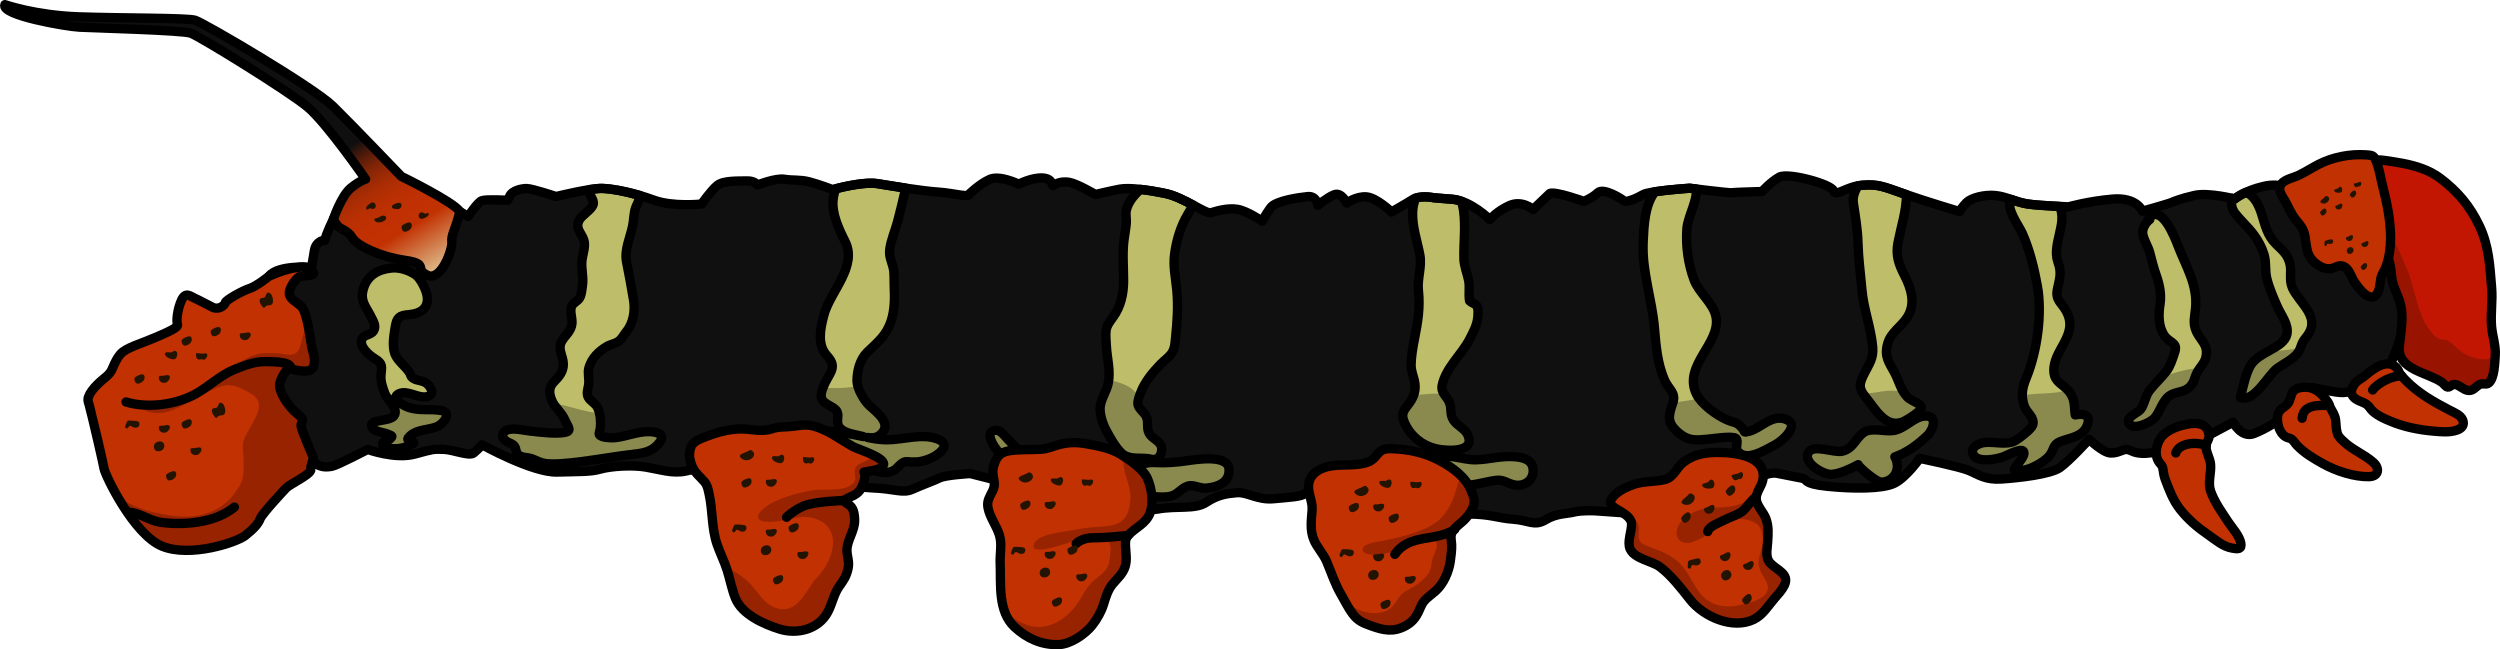 <?xml version="1.0" encoding="utf-8"?>
<!-- Generator: Adobe Illustrator 16.0.0, SVG Export Plug-In . SVG Version: 6.00 Build 0)  -->
<!DOCTYPE svg PUBLIC "-//W3C//DTD SVG 1.1//EN" "http://www.w3.org/Graphics/SVG/1.1/DTD/svg11.dtd">
<svg version="1.1" id="Layer_1" xmlns="http://www.w3.org/2000/svg" xmlns:xlink="http://www.w3.org/1999/xlink" x="0px" y="0px"
	 width="535.512px" height="139.082px" viewBox="0 0 535.512 139.082" enable-background="new 0 0 535.512 139.082"
	 xml:space="preserve">
<g>
	<path fill="#101010" d="M71.434,46.881c0,0-1.647,3.365-1.855,4.621c-1.048-0.055-2.017,0.842-2.225,2.099
		c-0.208,1.256-0.603,3.658-0.603,3.658s-7.18-0.599-9.119,1.899c-1.94,2.498-2.016,16.49-2.016,16.49s10.367,22.717,11.896,23.643
		c1.527,0.923,2.564,0.758,3.599,0.594c1.034-0.166,7.654-3.611,7.654-3.611s5.864,2.145,10.087,0.992
		c4.224-1.151,3.87-1.041,6.05-1.019c2.181,0.024,5.618,1.6,6.598,0.753c0.98-0.846,1.796-1.72,1.796-1.72
		s10.777,5.979,16.012,5.835c5.232-0.145,7.059-0.012,9.347-0.643c2.291-0.631,6.706-0.91,9.648-0.424
		c2.946,0.486,5.647,1.436,8.426,0.887c2.779-0.55,5.941-1.373,5.941-1.373s28.629,4.724,33.972,4.934
		c5.345,0.209,6.682,1.271,8.861,0.285c2.178-0.984,4.494-1.779,5.775-2.408c1.28-0.629,6.541-0.937,6.541-0.937
		s13.227,3.358,17.753,4.442c4.526,1.082,17.997,3.978,22.33,3.18c4.333-0.797,8.042,0.151,10.492-1.462
		c2.451-1.611,4.343-1.87,6.559-2.06c2.215-0.189,4.438,1.623,7.853,1.295c3.416-0.326,5.949-0.412,6.74-1.123
		c0.788-0.709,29.528,4.369,34.734,4.389c5.207,0.018,6.463,0.897,9.844,1.119c3.379,0.223,4.5,1.583,6.924,0.135
		s4.577-1.262,6.157-1.673c1.581-0.411,4.579-0.253,4.579-0.253s12.296,0.853,14.777,1.094c2.48,0.241,7.959,0.642,11.255-2.008
		c3.294-2.648,6.452-4.48,7.978-5.574c1.525-1.092,3.486-1.777,4.795-1.561c1.309,0.215,4.391,0.893,5.535,1.082
		c1.146,0.188-0.189,1.145,5.265,1.707c5.453,0.564,11.833,0.609,14.392-0.649c2.561-1.259,5.416-5.324,5.416-5.324
		s8.453,1.731,10.498,2.573c2.047,0.842,3.521,2.094,7.092,1.842c3.57-0.251,10.41-0.971,12.508-2.473
		c2.098-1.504,6.207-6.035,6.207-6.035s2.893,2.83,4.556,2.937s2.669-0.903,3.651-0.741c0.981,0.161,1.365,0.896,3.898,0.812
		c2.535-0.086,10.057-1.87,11.363-2.663c1.309-0.793,7.381-3.992,7.381-3.992s1.777,3.486,4.475,2.42
		c2.697-1.068,5.693-2.927,6.754-4.264c1.061-1.338,2.832-2.895,3.293-3.658c0.463-0.764,2.015-2.021,2.505-1.939
		c0.49,0.082,5.017,1.164,6.544,1.08c1.526-0.084,4.633-0.58,6.13-1.51c1.499-0.929,2.068-2.348,3.483-3.794
		c1.416-1.447,7.137-19.83,6.564-20.428c-0.573-0.599-27.205-17.43-27.205-17.43s-1.857-1.987-6.054-0.999s-6.157,2.682-6.157,2.682
		s-5.645-1.436-8.615-0.75c-2.971,0.687-4.413,1.289-4.959,1.534c-0.544,0.247-6.186,1.837-6.186,1.837s-1.176-3.052-6.463-2.58
		c-5.288,0.472-9.348,1.651-9.348,1.651s-6.516-0.236-8.969-0.641c-2.455-0.405-4.447-1.573-6.764-1.788
		c-2.317-0.215-5.124,0.499-6.132,1.509c-1.007,1.011-1.496,1.937-1.496,1.937s-7.526-2.25-11.972-3.823
		c-4.445-1.574-5.537-2.091-8.944-1.812c-3.407,0.277-5.64,2.598-6.078,1.181c-0.438-1.417-9.765-3.964-11.616-2.926
		c-1.853,1.039-3.703,3.086-3.703,3.086s-6.078,0.173-6.596,0.257c-0.519,0.083-8.915-0.967-8.915-0.967s-8.667,0.587-9.976,1.378
		c-1.307,0.794-3.65,1.751-4.086,1.343c-0.438-0.408-4.393-2.91-5.592-1.763c-1.197,1.146-2.995,1.859-2.995,1.859
		s-6.028-2.172-7.281-1.707l-3.593,3.441c0,0-2.348-2.068-5.071-0.836c-2.724,1.231-4.194,3.004-4.194,3.004s-4.04-4.027-8.02-4.349
		c-3.98-0.32-3.98-0.32-3.98-0.32s-2.919-0.65-4.607,0.416c-1.688,1.066-4.466,2.625-4.466,2.625s-3.192-3.048-5.349-3.236
		c-2.154-0.188-4.25,1.315-4.25,1.315s-1.119-2.37-2.646-1.782c-1.525,0.589-3.486,2.282-3.486,2.282s-0.33-2.071-2.211-1.877
		c-1.88,0.194-6.867,0.883-7.955,2.385c-1.088,1.501-1.822,2.892-1.822,2.892s-3.166-2.203-5.293-2.554
		c-2.126-0.351-4.605,0.416-5.668,0.745c-1.063,0.328-5.839-3.317-9.738-4.128c-3.899-0.812-7.853-1.295-9.76-0.938
		s-5.232,1.153-5.232,1.153s-3.984-2.336-5.621-2.607c-1.636-0.271-2.726,0.222-3.298,0.632c-0.57,0.41,0.053-1.336-2.264-1.55
		c-2.316-0.215-5.258,1.316-5.258,1.316s-4.039-2.01-6.217-1.025c-2.179,0.984-4.384,3.142-4.384,3.142
		c0.029,0.845-3.326-0.213-6.652-0.426c-3.326-0.213-9.706-1.266-12.979-1.805c-3.271-0.54-9.62,1.27-9.62,1.27
		s-3.164-1.195-5.1-1.682c-1.937-0.488-3.489-0.239-5.289-0.537c-1.8-0.297-5.751,1.236-5.751,1.236s-0.519-0.927-2.209-0.87
		c-1.689,0.059-5.015-0.154-6.377,0.965c-1.361,1.12-3.346,3.985-3.346,3.985s-6.16,0.663-10.278-0.855
		c-4.119-1.521-8.509-2.413-11.017-2.491c-2.508-0.077-9.866,1.734-9.866,1.734s-5.1-1.683-6.271-1.708
		c-1.172-0.025-3.104,0.474-3.608,1.494c-0.505,1.02-0.505,1.02-0.505,1.02s-4.661-0.265-5.56,0.091
		c-0.899,0.355-2.911,3.385-2.911,3.385l-1.764-1.054l-12.773-3.529L71.434,46.881z"/>
	<g>
		<g>
			<path fill="#BEBE6A" d="M397.014,43.59c0.416,2.81,0.9,5.493,0.974,8.396c0.087,3.39,0.552,6.682,0.844,10.084
				c0.358,4.172,1.946,8.111,2.311,12.278c0.205,2.354-0.728,3.556-1.764,5.593c-1.179,2.316-1.339,3.234,0.351,5.263
				c1.91,2.294,4,6.353,7.529,5.284c0.924-0.279,2.809-1.559,3.555-2.182c2.152-1.8-1.009-1.918-2.313-3.332
				c-1.41-1.531-1.726-3.371-2.68-5.151c-1.186-2.214-2.229-3.388-1.504-6.13c0.668-2.521,2.965-3.696,4.287-5.835
				c1.786-2.896,0.748-6.135-0.651-8.858c-1.241-2.411-1.935-4.311-1.389-7.074c0.69-3.501,1.776-6.62,1.813-10.221
				c-0.204-0.07-0.403-0.14-0.595-0.207c-4.445-1.574-5.537-2.091-8.944-1.812c-0.282,0.022-0.554,0.063-0.821,0.111
				C397.235,40.951,396.819,42.274,397.014,43.59z"/>
			<path fill="#BEBE6A" d="M412.844,93.297c1.31-1.242,2.367-4.437-0.66-4.167c-2.264,0.2-4.182,2.734-6.6,3.096
				c-1.98,0.294-4.758-0.752-6.415,0.446c-1.696,1.227-2.171,3.395-4.518,3.974c-1.778,0.44-6.208-1.589-7.282,0.288
				c-1.256,2.2,3.207,4.774,4.934,4.682c1.739-0.092,4.199-1.242,5.732-2.084c-0.252,0.139,3.826,3.844,5.056,3.757
				c2.827-0.202,4.149-3.026,2.797-5.421C408.54,96.952,410.836,95.202,412.844,93.297z"/>
			<path fill="#BEBE6A" d="M382.183,89.709c-2.895-0.781-5.065,2.045-7.503,2.668c-1.444,0.368-0.693,0.205-1.662-0.871
				c-1.079-1.195-1.689-0.943-3.139-1.596c-2.197-0.984-5.441-3.314-6.501-5.496c-2.966-6.113,5.192-10.807,4.214-16.441
				c-0.524-3.01-3.639-5.159-4.709-8.003c-1.285-3.416-1.82-7.398-1.542-11.019c0.194-2.514,2.198-5.772,2.042-8.454
				c-0.869-0.105-1.454-0.179-1.454-0.179s-4.46,0.302-7.465,0.765c-2.132,2.911-2.325,6.99-2.489,10.874
				c-0.264,6.278,1.914,12.203,2.432,18.417c0.313,3.75,0.621,7.428,2.1,10.934c0.881,2.092,2.568,2.773,1.831,4.961
				c-0.948,2.811-1.354,4.234,1.204,6.426c2.125,1.82,3.738,1.61,6.289,1.377c0.97-0.088,5.394-0.767,6.041-0.156
				c0.579,0.543-0.211,1.979,0.301,2.668c1.823,2.467,5.817-0.15,7.93-1.233C381.875,94.439,385.989,90.734,382.183,89.709z"/>
			<path fill="#BEBE6A" d="M491.042,61.669c-0.786-1.761-0.098-3.409-0.533-5.185c-0.492-2.001-1.604-2.846-2.996-4.223
				c-1.828-1.805-2.283-3.937-3.033-6.341c-0.545-1.743-1.543-4.1-3.445-4.701c-1.588,0.734-2.35,1.392-2.35,1.392
				s-0.195-0.049-0.53-0.125c-0.325,0.966-0.124,2.227,0.551,3.116c1.245,1.641,2.876,3.034,4.097,4.706
				c0.939,1.287,1.642,2.572,2.134,4.1c0.566,1.756,0.19,3.458,0.639,5.272c0.511,2.063,1.396,4.042,2.237,5.986
				c0.797,1.834,2.549,3.912,2.042,6.014c-0.718,2.989-6.251,3.669-7.891,6.806c-0.981,1.877-1.581,4.658-2.036,6.655
				c2.871,1.206,5.964-4.899,7.892-6.271c1.409-1.003,3.102-1.754,4.259-3.118c0.602-0.71,0.638-1.229,0.978-2.032
				c0.357-0.848,0.542-0.953,1.177-1.816C497.213,67.847,492.5,64.928,491.042,61.669z"/>
			<path fill="#BEBE6A" d="M444.526,88.881c-0.279-1.945,0.027-3.379-1.379-5.086c-1.273-1.548-2.998-1.879-3.188-4.049
				c-0.416-4.754,5.444-7.848,2.665-13.049c-1.006-1.883-2.419-2.354-1.919-4.762c0.469-2.266,0.965-3.417,0.121-5.778
				c-1.363-3.809,2.102-8.365,0.34-11.936c-2.123-0.103-5.429-0.293-7.021-0.557c-1.232-0.203-2.349-0.599-3.448-0.971
				c-1.054,2.043,1.753,5.59,2.52,7.336c1.521,3.459,2.497,7.396,3.179,11.111c1.112,6.049-0.02,14.145-2.355,19.815
				c-0.85,2.063-1.176,3.759-0.444,5.984c0.469,1.426,2.389,2.539,1.802,4.158c-0.309,0.849-2.766,2.719-3.604,3.23
				c-1.894,1.154-4.54,0.198-6.767,0.474c-1.297,0.161-3.406,1.222-2.146,2.847c1.126,1.451,4.691,0.698,6.017,0.271
				c0.872-0.281,4.001-2.047,4.533-1.239c0.669,1.017-1.788,3.022-1.952,3.993c2.221,0.728,6.23-1.428,7.561-3.109
				c0.977-1.232,0.629-2.342,2.338-3.009c2.139-0.833,4.846-0.952,5.768-3.585C447.875,88.883,446.271,88.504,444.526,88.881z"/>
			<path fill="#BEBE6A" d="M461.535,89.525c1.174-1.379,1.632-3.584,3.132-4.711c1.242-0.932,2.894-0.708,4.106-1.693
				c1.351-1.096,1.212-2.242,1.948-3.507c0.893-1.532,1.978-2.179,1.904-4.358c-0.055-1.646-1.473-2.749-2.15-4.25
				c-0.82-1.814-0.342-3.116-0.172-5.074c0.434-5.014-2.023-8.728-3.746-13.226c-0.68-1.781-3.634-9.459-6.402-5.758l0.336,0.076
				c-0.893,0.632-1.609,1.959-1.514,2.914c0.14,1.38,1.162,2.789,1.511,4.161c0.427,1.675,0.823,3.236,1.391,4.859
				c0.722,2.059,1.147,4.106,0.806,6.268c-0.34,2.157-0.357,4.75,0.918,6.621c1.16,1.707,2.979,1.43,2.227,3.637
				c-0.494,1.449-0.914,2.914-1.766,4.031c-1.092,1.428-2.502,2.671-3.619,4.127c-0.961,1.254-1.053,2.944-1.927,4.084
				c-0.499,0.648-3.389,1.713-2.415,3.063C457.163,92.259,460.802,90.389,461.535,89.525z"/>
			<path fill="#BEBE6A" d="M304.147,54.646c0.463,2.486-0.577,5.044-0.314,7.549c0.378,3.612-0.09,6.61-0.816,10.26
				c-0.365,1.832-0.694,3.736-0.748,5.578c-0.047,1.584,0.643,2.754,0.82,4.168c0.193,1.542-0.309,2.897-1.137,4.055
				c-1.044,1.461-1.932,2.146-1.229,3.954c1.204,3.106,3.977,5.366,7.242,5.993c2.003,0.385,8.185,0.83,6.431-3.061
				c-0.593-1.315-2.273-1.961-3.047-3.146c-0.82-1.258-0.344-2.332-0.859-3.721c-0.563-1.504-1.924-2.037-1.565-3.779
				c0.761-3.697,4.176-6.566,5.869-9.838c0.804-1.551,1.656-3.082,1.766-4.876c0.04-0.642,0.14-1.571-0.183-2.172
				c-0.324-0.61-1.269-0.739-1.471-1.113c-0.039-0.016-0.08-0.035-0.118-0.052c-0.263-1.413,0.087-2.878-0.194-4.34
				c-0.314-1.612-0.995-3.103-1.025-4.745c-0.062-3.436,0.393-6.673-0.049-10.128c-0.1-0.772-0.267-1.483-0.498-2.127
				c-0.624-0.21-1.262-0.364-1.898-0.416c-3.98-0.32-3.98-0.32-3.98-0.32s-2.221-0.495-3.908,0.087
				c-0.396,0.93-0.611,1.981-0.639,3.027C302.506,48.722,303.568,51.535,304.147,54.646z"/>
			<path fill="#BEBE6A" d="M201.024,94.119c-3.391-1.406-7.539,0.091-11.029,0.093c-1.472,0.002-2.832-0.228-4.178-0.505
				c0.92,0.145,1.875,0.114,2.623-0.479c2.949-2.338-0.638-4.915-2.25-6.391c-1.123-1.027-2.6-3.648-2.617-5.163
				c-0.025-2.194,0.634-4.732,2.184-6.229c2.12-2.046,4.025-3.523,5.042-6.454c0.875-2.525,0.862-5.111,0.74-7.723
				c-0.063-1.335,0.085-2.661-0.234-3.981c-0.33-1.362-0.899-2.354-0.726-3.796c0.239-2.008,1.185-4.113,1.708-6.095
				c0.562-2.121,1.088-4.343,1.575-6.462c0.05-0.225,0.081-0.434,0.1-0.637c-2.25-0.339-4.452-0.701-5.976-0.952
				c-2.629-0.435-7.242,0.649-8.952,1.091c-0.269,0.606-0.45,1.334-0.561,2.232c-0.368,3.003,1.209,6.399,2.545,9.034
				c2.741,5.406-3.234,10.756-4.544,15.823c-0.737,2.853-1.48,6.268,0.648,8.632c1.21,1.348,1.571,2.28,0.664,3.936
				c-0.688,1.257-2.315,3.865-1.77,5.288c0.537,1.405,2.86,1.659,3.337,2.899c0.394,1.025-0.315,2.143,0.398,3.176
				c0.964,1.395,3.334,1.566,4.856,1.983c0.086,0.024,0.18,0.046,0.271,0.07c-1.211-0.263-2.432-0.532-3.729-0.681
				c-2.481-0.285-4.832-0.681-7.302-1.088c-2.355-0.388-4.562-0.389-6.647,0.92c-0.318,0.201-1.377,0.754-1.508,1.096
				c-0.497,1.303,2.137,2.598,2.946,3.068c1.889,1.103,3.823,2.811,5.873,3.557c2.155,0.785,4.48,0.774,6.742,0.771
				c1.606-0.001,3.314-0.677,4.877-0.553c1.621,0.129,2.97,0.969,4.681,0.449c1.213-0.369,1.55-1.23,2.453-1.847
				c0.699-0.476,1.062-0.284,2.05-0.243c1.525,0.063,2.637-0.209,4.02-0.775C200.898,97.545,203.922,95.322,201.024,94.119z"/>
			<path fill="#BEBE6A" d="M134.938,97.396c2.636-0.311,4.743-0.449,6.412-2.727c1.318-1.797-1.023-2.229-2.539-2.215
				c-2.451,0.024-4.677,1.049-7.082,1.301c-0.663,0.07-2.956,0.037-3.351-0.659c-0.136-0.242,0.175-1.038,0.207-1.317
				c0.154-1.369,0.033-3.104-0.542-4.375c-0.485-1.074-1.573-1.4-2.059-2.351c-0.4-0.779-0.045-1.728,0.091-2.546
				c0.217-1.32-0.285-2.574,0.087-3.789c0.625-2.039,2.049-3.438,3.827-4.5c0.794-0.474,1.844-0.594,2.578-1.16
				c0.633-0.49,1.075-1.361,1.581-1.979c1.496-1.824,1.952-4.5,1.555-6.837c-0.463-2.713-0.918-5.366-1.477-8.058
				c-0.566-2.721,0.809-5.302,1.311-7.937c0.228-1.185,0.216-2.574,0.606-3.712c0.237-0.696,0.593-1.183,0.772-1.91
				c0.064-0.265,0.101-0.515,0.113-0.755c-3.134-0.917-6.127-1.448-8.032-1.507c-0.653-0.02-1.637,0.089-2.731,0.259
				c-0.208,1.263,1.112,2.1,0.797,3.175c-0.346,1.184-2.403,2.213-3.01,3.397c-0.889,1.733,0.501,2.696,1.003,4.199
				c0.437,1.304-0.213,2.965-0.379,4.285c-0.24,1.933,0.401,3.694,0.074,5.665c-0.142,0.855-0.158,1.818-0.64,2.557
				c-0.391,0.6-1.265,0.941-1.594,1.583c-0.664,1.288,0.335,2.938-0.089,4.358c-0.416,1.391-1.38,2.038-2.071,3.211
				c-1.004,1.71,0.255,3.068,0.315,4.877c0.055,1.631-0.922,2.777-1.982,3.84c-1.208,1.209-1.114,2.539-0.448,4.074
				c0.664,1.533,2.045,2.467,2.722,4.028c0.671,1.552,1.857,2.579-0.383,2.818c-2.28,0.243-4.898-0.129-7.199-0.374
				c-1.376-0.147-4.15-0.913-5.314,0.135c-0.867,0.777-0.305,1.564,0.453,2.094c0.542,0.377,1.275,0.475,1.7,1.049
				c0.332,0.453,0.237,0.945,0.496,1.416c0.524,0.948,1.549,0.914,2.562,1.092c1.07,0.188,1.844,0.763,2.857,1.038
				c1.322,0.358,3.124,0.243,4.482,0.147C125.43,98.952,130.148,97.959,134.938,97.396z"/>
			<path fill="#BEBE6A" d="M94.601,87.957c-2.349-0.467-4.718,0.12-7.075-0.68c-0.959-0.325-4.072-1.959-2.09-2.926
				c1.793-0.875,4.069,0.992,5.899,0.639c1.741-0.337,1.231-1.699,0.273-2.678c-0.874-0.891-2.282-0.672-3.182-1.327
				c-0.548-0.399-0.344-0.581-0.652-1.089c-0.852-1.412-2.628-2.561-3.193-4.113c-0.626-1.711-0.195-4.078,0.094-5.82
				c0.324-1.954,0.853-2.407,2.91-2.566c2.348-0.183,4.329-1.274,3.901-4.035c-0.196-1.265-1.38-3.717-2.431-4.465
				c-1.417-1.01-3.438-1.646-5.126-1.49c-2.955,0.275-5.315,1.604-6.12,4.588c-0.699,2.585,0.661,3.761,1.708,5.918
				c0.45,0.927,1.135,1.956,0.503,2.97c-0.534,0.858-1.989,0.806-2.414,1.622c-0.867,1.661,1.511,3.615,2.687,4.332
				c1.846,1.128,1.451,1.688,1.308,3.602c-0.094,1.276,0.392,2.648,0.848,3.863c0.5,1.329,2.651,2.874,2.13,4.451
				c-0.598,1.809-5.917,0.779-4.848,2.809c0.524,0.997,2.495,1.022,3.386,1.449c0.874,0.418,1.16,0.313,0.396,1.049
				c-0.365,0.354-1.322,0.315-1.508,0.848c-0.352,0.998,1.093,1.094,1.725,1.171c1.658,0.203,3.466-0.233,4.888-1.153
				c-0.397-0.859-2.107-0.307-0.742-1.58c1.506-1.404,3.951-1.215,5.734-1.958C94.964,90.824,96.878,88.41,94.601,87.957z"/>
			<path fill="#BEBE6A" d="M236.935,70.785c-0.135,1.045,0.008,2.309,0.065,3.365c0.144,2.656,0.89,5.143,0.419,7.808
				c-0.318,1.797-1.509,3.31-1.737,5.095c-0.198,1.555,0.516,3.73,1.256,5.104c0.889,1.645,1.916,3.545,3.248,4.861
				c1.462,1.445,3.689,1.021,5.538,1.199c0.775,0.073,1.401,0.418,2.121,0.021c0.678-0.371,0.989-1.225,0.996-1.973
				c0.017-1.813-1.938-2.084-2.687-3.457c-0.693-1.273,0.073-2.625-0.823-3.945c-0.455-0.671-1.375-1.319-1.559-2.158
				c-0.171-0.783,0.306-1.877,0.57-2.596c0.854-2.307,2.609-4.391,4.295-6.135c0.771-0.793,1.766-1.439,2.378-2.374
				c0.695-1.062,0.688-2.331,0.824-3.589c0.341-3.204,0.532-6.58,0.241-9.803c-0.248-2.727-0.852-5.139-0.462-7.912
				c0.421-2.995,1.314-5.899,2.861-8.493c0.386-0.647,0.766-1.266,1.05-1.888c-1.803-0.965-3.948-2.062-5.881-2.464
				c-1.847-0.384-3.704-0.695-5.354-0.877c-1.529,1.299-2.682,2.89-3.023,4.456c-0.204,0.94,0.073,1.84-0.009,2.791
				c-0.108,1.221-0.349,2.433-0.5,3.649c-0.362,2.926-0.062,5.865-0.079,8.813c-0.016,2.631-0.617,5.35-2.159,7.504
				C237.865,68.71,237.081,69.656,236.935,70.785z"/>
			<path fill="#BEBE6A" d="M324.385,103.869c2.071,0.408,4.145-0.906,4.025-3.213c-0.111-2.172-2.051-2.662-3.912-2.821
				c-2.939-0.253-5.473,0.581-8.301,0.655c-3.548,0.094-6.227-1.942-9.342,0.455c-1.48,1.139,4.549,4.719,5.283,4.856
				c2.869,0.54,5.568-0.554,8.375-0.92C322.065,102.68,322.906,103.578,324.385,103.869z"/>
			<path fill="#BEBE6A" d="M263.266,100.541c-0.167-3.27-6.991-2.127-9.041-1.835c-2.128,0.303-4.517,0.518-6.668,0.384
				c-1.149-0.072-1.861,0.08-3.02,0.288c-1.247,0.226-2.105-0.106-3.312-0.438c-2.252-0.623-3.771-2.467-6.178-3.127
				c-2.341-0.642-4.23-0.111-6.346,0.807c-2.761,1.201-5.135,1.89-8.096,1.132c-2.189-0.56-3.043-2.059-4.593-3.532
				c-0.73-0.695-1.689-2.284-2.917-2.037c-2.329,0.467-0.089,3.598,0.629,4.459c2.808,3.361,7.875,3.696,11.959,4.078
				c3.427,0.318,7.123,0.307,10.375,1.516c0.869,0.324,1.585,0.755,2.408,1.178c1.229,0.635,2.589,0.775,3.856,1.305
				c0.871,0.363,1.544,0.941,2.448,1.194c1.621,0.456,4.733,0.835,6.363,0.267c1.341-0.469,2.367-2.111,3.852-2.151
				c1.164-0.03,2.178,0.632,3.453,0.521C260.832,104.34,263.409,103.379,263.266,100.541z"/>
		</g>
	</g>
	<g opacity="0.3">
		<path fill="#101010" d="M515.436,68.653c-2.789,0.803-6.365,4.144-8.447,4.633c-2.248,0.528-2.603,0.16-4.251-1.048
			c-1.212-0.889-2.844-2.037-3.832-3.12c2.166,5.723-12.86,6.546-16.267,5.972c-3.054-0.514-3.368-2.076-3.518-4.976
			c-0.215-4.192-0.568-10.646-4.216-13.504c-0.413,2.684,1.896,5.067,2.36,7.687c0.567,3.203,0.758,8.307-0.593,11.384
			c-1.19,2.716-2.836,3.075-5.597,3.192c-2.396,0.102-4.028,0.642-6.307,1.322c-3.969,1.186-9.758,1.923-10.387-2.971
			c-0.898-6.975-0.535-14.15-1.323-21.165c-2.197,7.447,0.378,15.59-4.323,22.468c-1.692,2.478-3.106,4.163-6.039,5.06
			c-2.584,0.79-5.305,0.622-7.961,0.89c-2.46,0.249-4.816,1.762-4.296-1.656c0.826-5.416,2.583-9.75,2.077-15.323
			c-2.266,3.616-0.801,13.167-6.334,14.307c-2.982,0.615-4.53-2.889-5-5.113c-1.4-6.638,0.352-14.059-2.746-20.353
			c2.451,6.672,1.66,18.18-1.355,24.66c-2.423,5.204-9.244,2.063-13.676,2.81c-4.461,0.752-8.623,1.282-8.61-4.451
			c0.009-4.229-0.288-8.305-1.124-12.468c-0.701-3.498-0.783-8.505-3.357-11.168c-0.974,7.865,3.686,15.795,2.053,23.721
			c-0.913,4.436-3.379,3.674-6.869,4.02c-4.689,0.467-5.037-0.377-5.534-5.115c-0.714-6.814-2.038-12.835-4.074-19.292
			c0.1,3.951,0.284,7.396,1.088,11.294c0.781,3.786,1.401,9.733,0.534,13.606c-1.175,5.242-7.966,1.953-11.332,1.5
			c-4.513-0.607-9.111,2.876-12.682-1.584c-3.454-4.314-2.578-9.238-3.179-14.458c-0.229-1.984-0.575-9.834-1.812-10.756
			c-3.056,5.633-0.219,14.109,0.016,20.223c0.096,2.519,0.452,6.964-3.473,6.644c-4.423-0.359-4.001-10.731-3.99-13.785
			c0.012-2.959,1.288-10.261-0.771-12.593c-4.262,1.949-2.421,13.206-2.421,16.876c0,1.708,1.163,9.504-1.058,10.049
			c-4.041,0.99-7.217-12.934-7.4-15.515c-0.299-4.189,0.592-8.559,0.178-12.653c-6.316-0.716-2.303,19.949-3.418,23.646
			c-0.707,2.346-3.719,4.251-6.189,4.256c-4.656,0.007-8.837-1.811-13.57-1.459c-4.145,0.31-8.537,0.878-12.68,0.913
			c-3.783,0.032-3.211-3.091-3.212-6.04c-0.001-6,0.796-12.592-1.077-18.361c-0.094,3.4-0.074,27.518-6.637,24.692
			c-3.504-1.508-2.305-8.333-1.936-10.978c0.752-5.386,2.152-10.945,1.895-16.37c-3.912,3.444-5.26,9.662-6.09,14.521
			c-0.731,4.282-0.362,9.56-3.166,12.868c-1.246,1.471-3.192,3.877-5.26,2.564c-2.385-1.516-1.825-6.438-1.988-8.736
			c-0.295-4.184-0.62-8.336-0.805-12.526c-0.052-1.175,0.237-6.636-1.266-6.929c-1.704-0.333-2.954,3.604-3.282,4.563
			c-1.445,4.226-0.547,8.926-0.441,13.293c0.051,2.092,0.671,5.389-1.118,6.93c-1.12,0.966-2.929,0.152-3.957,0.749
			c-1.39,0.806-1.698,2.595-3.705,3.249c-4.781,1.557-6.32-3.297-9.445-5.593c-2.89-2.124-7.911-1.505-9.652-5.287
			c-2.383-5.175,1.051-12.651-0.573-18.09c-3.18,0.339-3.176,10.395-3.491,12.731c-0.328,2.439,0.563,10.471-3.179,10.619
			c-6.886,0.271-4.708-20.517-5.838-24.094c-2.31,1.603-3.487,2.577-4.217,5.791c-0.935,4.115,0.307,14.444-3.438,17.271
			c-3.552,2.68-6.081-3.336-6.475-6.201c-0.49-3.557,0.675-7.251,0.836-10.781c0.16-3.518-0.041-7.078-0.014-10.601
			c-1.15,4.186-2.173,8.583-2.931,12.892c-0.549,3.115,0.326,10.902-2.363,12.956c-1.705,1.301-5.95,0.932-7.993,1.107
			c-5.769,0.494-12.851,2.606-18.573,1.194c-4.529-1.116-4.891-4.905-4.842-9.025c-1.396,2.382-0.5,7.655-4.588,5.532
			c-7.629-3.961-2.947-17.269-5.859-23.423c-3.607,2.418-1.954,11.439-2.38,15.11c-0.229,1.965-1.747,9.662-3.619,10.699
			c-4.5,2.493-2.601-18.813-3.31-21.293c-3.972,5.445,2.881,17.648-4.21,20.744c-1.789,0.781-4.463-0.568-6.111,0.254
			c-1.334,0.666-0.978,1.472-1.323,2.873c-0.582,2.357-0.146,2.697-2.908,3.789c-4.765,1.881-9.903,0.051-14.604-1.143
			c-1.27-0.323-5.225-0.251-6.11-1.046c-0.803-0.721-1.345-5.823-1.383-6.876c-0.138-3.889,2.136-7.168,1.018-11.15
			c-3.379,2.392-2.881,8.441-2.881,12.169c0,1.962,0.891,8.508-1.59,9.596c-1.192,0.522-5.242-1.902-6.396-2.355
			c-2.042-0.8-2.313-1.521-3.184-3.704c-0.458,2.319-2.135,3.136-4.446,2.92c-2.234-0.21-4.109-1.253-6.45-1.343
			c-2.894-0.11-5.675,0.324-8.537,0.473c-6.632,0.342-10.139,0.208-14.302-5.226c-2.648-3.456-6.962-5.955-10.369-3.853
			c1.785,3.885,10.192,22.078,11.558,22.904c1.527,0.923,2.564,0.758,3.599,0.594c1.034-0.166,7.654-3.611,7.654-3.611
			s5.864,2.145,10.087,0.992c4.224-1.151,3.87-1.041,6.05-1.019c2.181,0.024,5.618,1.6,6.598,0.753
			c0.98-0.846,1.796-1.72,1.796-1.72s10.777,5.979,16.012,5.835c5.232-0.145,7.059-0.012,9.347-0.643
			c2.291-0.631,6.706-0.91,9.648-0.424c2.946,0.486,5.647,1.436,8.426,0.887c2.779-0.55,5.941-1.373,5.941-1.373
			s28.629,4.724,33.972,4.934c5.345,0.209,6.682,1.271,8.861,0.285c2.178-0.984,4.494-1.779,5.775-2.408
			c1.28-0.629,6.541-0.937,6.541-0.937s13.227,3.358,17.753,4.442c4.526,1.082,17.997,3.978,22.33,3.18
			c4.333-0.797,8.042,0.151,10.492-1.462c2.451-1.611,4.343-1.87,6.559-2.06c2.215-0.189,4.438,1.623,7.853,1.295
			c3.416-0.326,5.949-0.412,6.74-1.123c0.788-0.709,29.528,4.369,34.734,4.389c5.207,0.018,6.463,0.897,9.844,1.119
			c3.379,0.223,4.5,1.583,6.924,0.135s4.577-1.262,6.157-1.673c1.581-0.411,4.579-0.253,4.579-0.253s12.296,0.853,14.777,1.094
			c2.48,0.241,7.959,0.642,11.255-2.008c3.294-2.648,6.452-4.48,7.978-5.574c1.525-1.092,3.486-1.777,4.795-1.561
			c1.309,0.215,4.391,0.893,5.535,1.082c1.146,0.188-0.189,1.145,5.265,1.707c5.453,0.564,11.833,0.609,14.392-0.649
			c2.561-1.259,5.416-5.324,5.416-5.324s8.453,1.731,10.498,2.573c2.047,0.842,3.521,2.094,7.092,1.842
			c3.57-0.251,10.41-0.971,12.508-2.473c2.098-1.504,6.207-6.035,6.207-6.035s2.893,2.83,4.556,2.937s2.669-0.903,3.651-0.741
			c0.981,0.161,1.365,0.896,3.898,0.812c2.535-0.086,10.057-1.87,11.363-2.663c1.309-0.793,7.381-3.992,7.381-3.992
			s1.777,3.486,4.475,2.42c2.697-1.068,5.693-2.927,6.754-4.264c1.061-1.338,2.832-2.895,3.293-3.658
			c0.463-0.764,2.015-2.021,2.505-1.939c0.49,0.082,5.017,1.164,6.544,1.08c1.526-0.084,4.633-0.58,6.13-1.51
			c1.499-0.929,2.068-2.348,3.483-3.794C512.224,78.082,513.93,73.373,515.436,68.653z"/>
		<path fill="#101010" d="M100.042,83.371c0.006,0.016,0.011,0.027,0.017,0.044c0.003-0.017,0.01-0.028,0.013-0.044
			C100.061,83.174,100.051,83.174,100.042,83.371z"/>
	</g>
	<path fill="none" stroke="#000000" stroke-width="2" stroke-linecap="round" stroke-linejoin="round" stroke-miterlimit="10" d="
		M71.434,46.881c0,0-1.647,3.365-1.855,4.621c-1.048-0.055-2.017,0.842-2.225,2.099c-0.208,1.256-0.603,3.658-0.603,3.658
		s-7.18-0.599-9.119,1.899c-1.94,2.498-2.016,16.49-2.016,16.49s10.367,22.717,11.896,23.643c1.527,0.923,2.564,0.758,3.599,0.594
		c1.034-0.166,7.654-3.611,7.654-3.611s5.864,2.145,10.087,0.992c4.224-1.151,3.87-1.041,6.05-1.019
		c2.181,0.024,5.618,1.6,6.598,0.753c0.98-0.846,1.796-1.72,1.796-1.72s10.777,5.979,16.012,5.835
		c5.232-0.145,7.059-0.012,9.347-0.643c2.291-0.631,6.706-0.91,9.648-0.424c2.946,0.486,5.647,1.436,8.426,0.887
		c2.779-0.55,5.941-1.373,5.941-1.373s28.629,4.724,33.972,4.934c5.345,0.209,6.682,1.271,8.861,0.285
		c2.178-0.984,4.494-1.779,5.775-2.408c1.28-0.629,6.541-0.937,6.541-0.937s13.227,3.358,17.753,4.442
		c4.526,1.082,17.997,3.978,22.33,3.18c4.333-0.797,8.042,0.151,10.492-1.462c2.451-1.611,4.343-1.87,6.559-2.06
		c2.215-0.189,4.438,1.623,7.853,1.295c3.416-0.326,5.949-0.412,6.74-1.123c0.788-0.709,29.528,4.369,34.734,4.389
		c5.207,0.018,6.463,0.897,9.844,1.119c3.379,0.223,4.5,1.583,6.924,0.135s4.577-1.262,6.157-1.673
		c1.581-0.411,4.579-0.253,4.579-0.253s12.296,0.853,14.777,1.094c2.48,0.241,7.959,0.642,11.255-2.008
		c3.294-2.648,6.452-4.48,7.978-5.574c1.525-1.092,3.486-1.777,4.795-1.561c1.309,0.215,4.391,0.893,5.535,1.082
		c1.146,0.188-0.189,1.145,5.265,1.707c5.453,0.564,11.833,0.609,14.392-0.649c2.561-1.259,5.416-5.324,5.416-5.324
		s8.453,1.731,10.498,2.573c2.047,0.842,3.521,2.094,7.092,1.842c3.57-0.251,10.41-0.971,12.508-2.473
		c2.098-1.504,6.207-6.035,6.207-6.035s2.893,2.83,4.556,2.937s2.669-0.903,3.651-0.741c0.981,0.161,1.365,0.896,3.898,0.812
		c2.535-0.086,10.057-1.87,11.363-2.663c1.309-0.793,7.381-3.992,7.381-3.992s1.777,3.486,4.475,2.42
		c2.697-1.068,5.693-2.927,6.754-4.264c1.061-1.338,2.832-2.895,3.293-3.658c0.463-0.764,2.015-2.021,2.505-1.939
		c0.49,0.082,5.017,1.164,6.544,1.08c1.526-0.084,4.633-0.58,6.13-1.51c1.499-0.929,2.068-2.348,3.483-3.794
		c1.416-1.447,7.137-19.83,6.564-20.428c-0.573-0.599-27.205-17.43-27.205-17.43s-1.857-1.987-6.054-0.999s-6.157,2.682-6.157,2.682
		s-5.645-1.436-8.615-0.75c-2.971,0.687-4.413,1.289-4.959,1.534c-0.544,0.247-6.186,1.837-6.186,1.837s-1.176-3.052-6.463-2.58
		c-5.288,0.472-9.348,1.651-9.348,1.651s-6.516-0.236-8.969-0.641c-2.455-0.405-4.447-1.573-6.764-1.788
		c-2.317-0.215-5.124,0.499-6.132,1.509c-1.007,1.011-1.496,1.937-1.496,1.937s-7.526-2.25-11.972-3.823
		c-4.445-1.574-5.537-2.091-8.944-1.812c-3.407,0.277-5.64,2.598-6.078,1.181c-0.438-1.417-9.765-3.964-11.616-2.926
		c-1.853,1.039-3.703,3.086-3.703,3.086s-6.078,0.173-6.596,0.257c-0.519,0.083-8.915-0.967-8.915-0.967s-8.667,0.587-9.976,1.378
		c-1.307,0.794-3.65,1.751-4.086,1.343c-0.438-0.408-4.393-2.91-5.592-1.763c-1.197,1.146-2.995,1.859-2.995,1.859
		s-6.028-2.172-7.281-1.707l-3.593,3.441c0,0-2.348-2.068-5.071-0.836c-2.724,1.231-4.194,3.004-4.194,3.004s-4.04-4.027-8.02-4.349
		c-3.98-0.32-3.98-0.32-3.98-0.32s-2.919-0.65-4.607,0.416c-1.688,1.066-4.466,2.625-4.466,2.625s-3.192-3.048-5.349-3.236
		c-2.154-0.188-4.25,1.315-4.25,1.315s-1.119-2.37-2.646-1.782c-1.525,0.589-3.486,2.282-3.486,2.282s-0.33-2.071-2.211-1.877
		c-1.88,0.194-6.867,0.883-7.955,2.385c-1.088,1.501-1.822,2.892-1.822,2.892s-3.166-2.203-5.293-2.554
		c-2.126-0.351-4.605,0.416-5.668,0.745c-1.063,0.328-5.839-3.317-9.738-4.128c-3.899-0.812-7.853-1.295-9.76-0.938
		s-5.232,1.153-5.232,1.153s-3.984-2.336-5.621-2.607c-1.636-0.271-2.726,0.222-3.298,0.632c-0.57,0.41,0.053-1.336-2.264-1.55
		c-2.316-0.215-5.258,1.316-5.258,1.316s-4.039-2.01-6.217-1.025c-2.179,0.984-4.384,3.142-4.384,3.142
		c0.029,0.845-3.326-0.213-6.652-0.426c-3.326-0.213-9.706-1.266-12.979-1.805c-3.271-0.54-9.62,1.27-9.62,1.27
		s-3.164-1.195-5.1-1.682c-1.937-0.488-3.489-0.239-5.289-0.537c-1.8-0.297-5.751,1.236-5.751,1.236s-0.519-0.927-2.209-0.87
		c-1.689,0.059-5.015-0.154-6.377,0.965c-1.361,1.12-3.346,3.985-3.346,3.985s-6.16,0.663-10.278-0.855
		c-4.119-1.521-8.509-2.413-11.017-2.491c-2.508-0.077-9.866,1.734-9.866,1.734s-5.1-1.683-6.271-1.708
		c-1.172-0.025-3.104,0.474-3.608,1.494c-0.505,1.02-0.505,1.02-0.505,1.02s-4.661-0.265-5.56,0.091
		c-0.899,0.355-2.911,3.385-2.911,3.385l-1.764-1.054l-12.773-3.529L71.434,46.881z"/>
	<path fill="#C23102" d="M468.519,90.861c-1.788,0.361-3.753,1.004-5.101,2.285c-1.451,1.381-2.15,4.207-0.902,5.896
		c0.322,0.437,0.593,0.621,0.721,1.085c0.2,0.73,0.191,1.549,0.488,2.344c0.865,2.313,1.707,4.64,3.246,6.609
		c1.727,2.21,3.834,3.973,6.121,5.539c1.642,1.125,3.053,2.45,5.071,2.797c1.048,0.18,2.134,0.377,1.823-1.136
		c-0.32-1.564-1.847-3.194-2.703-4.493c-1.322-2.008-2.966-4.289-3.748-6.568c-0.649-1.895,0.139-3.844-0.012-5.752
		c-0.1-1.287-1.204-3.068-0.977-4.189c0.123-0.605,0.695-1.131,0.639-1.938C472.988,90.617,470.6,90.442,468.519,90.861z"/>
	<path fill="#C23102" d="M492.649,83.055c-1.799,0.342-1.73,1.488-2.266,2.864c-0.514,1.318-2.18,1.424-2.468,2.979
		c-0.291,1.574,0.268,3.862,1.742,4.697c0.366,0.207,0.854,0.232,1.18,0.457c0.466,0.322,0.802,0.953,1.208,1.371
		c1.646,1.687,3.508,2.764,5.541,3.904c2.73,1.529,6.655,2.85,9.873,2.777c2.094-0.048,2.334-1.805,0.911-3.067
		c-1.907-1.692-4.419-2.649-6.239-4.374c-0.65-0.617-1.235-1.049-1.484-1.911c-0.283-0.97-0.22-1.818-0.347-2.795
		c-0.136-1.044-0.682-1.794-1.155-2.692c-0.192-0.363-0.264-0.799-0.499-1.139C497.216,84.07,495.504,82.515,492.649,83.055z"/>
	<path fill="#C23102" d="M506.475,80.572c-0.651,0.551-1.581,0.926-2.07,1.635c-0.625,0.904-1.052,1.808-0.432,2.646
		c0.78,1.057,2.016,1.092,3.008,1.799c0.502,0.359,0.784,0.987,1.264,1.422c1.102,1.002,2.379,1.548,3.738,2.125
		c2.915,1.236,6.102,1.875,9.248,2.148c1.652,0.145,3.486,0.349,5.088-0.229c1.018-0.366,1.625-1.049,1.207-2.141
		c-0.405-1.061-1.788-1.584-2.776-2.098c-3.438-1.781-6.851-3.705-9.536-6.516c-0.354-0.371-0.771-0.793-1.071-1.21
		c-0.315-0.44-0.418-1.015-0.826-1.421C511.208,76.638,508.134,79.17,506.475,80.572z"/>
	<path fill="none" stroke="#000000" stroke-width="2" stroke-linecap="round" stroke-linejoin="round" stroke-miterlimit="10" d="
		M506.475,80.572c-0.651,0.551-1.581,0.926-2.07,1.635c-0.625,0.904-1.052,1.808-0.432,2.646c0.78,1.057,2.016,1.092,3.008,1.799
		c0.502,0.359,0.784,0.987,1.264,1.422c1.102,1.002,2.379,1.548,3.738,2.125c2.915,1.236,6.102,1.875,9.248,2.148
		c1.652,0.145,3.486,0.349,5.088-0.229c1.018-0.366,1.625-1.049,1.207-2.141c-0.405-1.061-1.788-1.584-2.776-2.098
		c-3.438-1.781-6.851-3.705-9.536-6.516c-0.354-0.371-0.771-0.793-1.071-1.21c-0.315-0.44-0.418-1.015-0.826-1.421
		C511.208,76.638,508.134,79.17,506.475,80.572z"/>
	<g>
		<path fill="none" stroke="#000000" stroke-width="2" stroke-linecap="round" stroke-linejoin="round" stroke-miterlimit="10" d="
			M397.014,43.59c0.416,2.81,0.9,5.493,0.974,8.396c0.087,3.39,0.552,6.682,0.844,10.084c0.358,4.172,1.946,8.111,2.311,12.278
			c0.205,2.354-0.728,3.556-1.764,5.593c-1.179,2.316-1.339,3.234,0.351,5.263c1.91,2.294,4,6.353,7.529,5.284
			c0.924-0.279,2.809-1.559,3.555-2.182c2.152-1.8-1.009-1.918-2.313-3.332c-1.41-1.531-1.726-3.371-2.68-5.151
			c-1.186-2.214-2.229-3.388-1.504-6.13c0.668-2.521,2.965-3.696,4.287-5.835c1.786-2.896,0.748-6.135-0.651-8.858
			c-1.241-2.411-1.935-4.311-1.389-7.074c0.69-3.501,1.776-6.62,1.813-10.221c-0.204-0.07-0.403-0.14-0.595-0.207
			c-4.445-1.574-5.537-2.091-8.944-1.812c-0.282,0.022-0.554,0.063-0.821,0.111C397.235,40.951,396.819,42.274,397.014,43.59z"/>
		<path fill="none" stroke="#000000" stroke-width="2" stroke-linecap="round" stroke-linejoin="round" stroke-miterlimit="10" d="
			M412.844,93.297c1.31-1.242,2.367-4.437-0.66-4.167c-2.264,0.2-4.182,2.734-6.6,3.096c-1.98,0.294-4.758-0.752-6.415,0.446
			c-1.696,1.227-2.171,3.395-4.518,3.974c-1.778,0.44-6.208-1.589-7.282,0.288c-1.256,2.2,3.207,4.774,4.934,4.682
			c1.739-0.092,4.199-1.242,5.732-2.084c-0.252,0.139,3.826,3.844,5.056,3.757c2.827-0.202,4.149-3.026,2.797-5.421
			C408.54,96.952,410.836,95.202,412.844,93.297z"/>
		<path fill="none" stroke="#000000" stroke-width="2" stroke-linecap="round" stroke-linejoin="round" stroke-miterlimit="10" d="
			M382.183,89.709c-2.895-0.781-5.065,2.045-7.503,2.668c-1.444,0.368-0.693,0.205-1.662-0.871
			c-1.079-1.195-1.689-0.943-3.139-1.596c-2.197-0.984-5.441-3.314-6.501-5.496c-2.966-6.113,5.192-10.807,4.214-16.441
			c-0.524-3.01-3.639-5.159-4.709-8.003c-1.285-3.416-1.82-7.398-1.542-11.019c0.194-2.514,2.198-5.772,2.042-8.454
			c-0.869-0.105-1.454-0.179-1.454-0.179s-4.46,0.302-7.465,0.765c-2.132,2.911-2.325,6.99-2.489,10.874
			c-0.264,6.278,1.914,12.203,2.432,18.417c0.313,3.75,0.621,7.428,2.1,10.934c0.881,2.092,2.568,2.773,1.831,4.961
			c-0.948,2.811-1.354,4.234,1.204,6.426c2.125,1.82,3.738,1.61,6.289,1.377c0.97-0.088,5.394-0.767,6.041-0.156
			c0.579,0.543-0.211,1.979,0.301,2.668c1.823,2.467,5.817-0.15,7.93-1.233C381.875,94.439,385.989,90.734,382.183,89.709z"/>
		<path fill="none" stroke="#000000" stroke-width="2" stroke-linecap="round" stroke-linejoin="round" stroke-miterlimit="10" d="
			M491.042,61.669c-0.786-1.761-0.098-3.409-0.533-5.185c-0.492-2.001-1.604-2.846-2.996-4.223
			c-1.828-1.805-2.283-3.937-3.033-6.341c-0.545-1.743-1.543-4.1-3.445-4.701c-1.588,0.734-2.35,1.392-2.35,1.392
			s-0.195-0.049-0.53-0.125c-0.325,0.966-0.124,2.227,0.551,3.116c1.245,1.641,2.876,3.034,4.097,4.706
			c0.939,1.287,1.642,2.572,2.134,4.1c0.566,1.756,0.19,3.458,0.639,5.272c0.511,2.063,1.396,4.042,2.237,5.986
			c0.797,1.834,2.549,3.912,2.042,6.014c-0.718,2.989-6.251,3.669-7.891,6.806c-0.981,1.877-1.581,4.658-2.036,6.655
			c2.871,1.206,5.964-4.899,7.892-6.271c1.409-1.003,3.102-1.754,4.259-3.118c0.602-0.71,0.638-1.229,0.978-2.032
			c0.357-0.848,0.542-0.953,1.177-1.816C497.213,67.847,492.5,64.928,491.042,61.669z"/>
		<path fill="none" stroke="#000000" stroke-width="2" stroke-linecap="round" stroke-linejoin="round" stroke-miterlimit="10" d="
			M444.526,88.881c-0.279-1.945,0.027-3.379-1.379-5.086c-1.273-1.548-2.998-1.879-3.188-4.049
			c-0.416-4.754,5.444-7.848,2.665-13.049c-1.006-1.883-2.419-2.354-1.919-4.762c0.469-2.266,0.965-3.417,0.121-5.778
			c-1.363-3.809,2.102-8.365,0.34-11.936c-2.123-0.103-5.429-0.293-7.021-0.557c-1.232-0.203-2.349-0.599-3.448-0.971
			c-1.054,2.043,1.753,5.59,2.52,7.336c1.521,3.459,2.497,7.396,3.179,11.111c1.112,6.049-0.02,14.145-2.355,19.815
			c-0.85,2.063-1.176,3.759-0.444,5.984c0.469,1.426,2.389,2.539,1.802,4.158c-0.309,0.849-2.766,2.719-3.604,3.23
			c-1.894,1.154-4.54,0.198-6.767,0.474c-1.297,0.161-3.406,1.222-2.146,2.847c1.126,1.451,4.691,0.698,6.017,0.271
			c0.872-0.281,4.001-2.047,4.533-1.239c0.669,1.017-1.788,3.022-1.952,3.993c2.221,0.728,6.23-1.428,7.561-3.109
			c0.977-1.232,0.629-2.342,2.338-3.009c2.139-0.833,4.846-0.952,5.768-3.585C447.875,88.883,446.271,88.504,444.526,88.881z"/>
		<path fill="none" stroke="#000000" stroke-width="2" stroke-linecap="round" stroke-linejoin="round" stroke-miterlimit="10" d="
			M461.535,89.525c1.174-1.379,1.632-3.584,3.132-4.711c1.242-0.932,2.894-0.708,4.106-1.693c1.351-1.096,1.212-2.242,1.948-3.507
			c0.893-1.532,1.978-2.179,1.904-4.358c-0.055-1.646-1.473-2.749-2.15-4.25c-0.82-1.814-0.342-3.116-0.172-5.074
			c0.434-5.014-2.023-8.728-3.746-13.226c-0.68-1.781-3.634-9.459-6.402-5.758l0.336,0.076c-0.893,0.632-1.609,1.959-1.514,2.914
			c0.14,1.38,1.162,2.789,1.511,4.161c0.427,1.675,0.823,3.236,1.391,4.859c0.722,2.059,1.147,4.106,0.806,6.268
			c-0.34,2.157-0.357,4.75,0.918,6.621c1.16,1.707,2.979,1.43,2.227,3.637c-0.494,1.449-0.914,2.914-1.766,4.031
			c-1.092,1.428-2.502,2.671-3.619,4.127c-0.961,1.254-1.053,2.944-1.927,4.084c-0.499,0.648-3.389,1.713-2.415,3.063
			C457.163,92.259,460.802,90.389,461.535,89.525z"/>
		<path fill="none" stroke="#000000" stroke-width="2" stroke-linecap="round" stroke-linejoin="round" stroke-miterlimit="10" d="
			M304.147,54.646c0.463,2.486-0.577,5.044-0.314,7.549c0.378,3.612-0.09,6.61-0.816,10.26c-0.365,1.832-0.694,3.736-0.748,5.578
			c-0.047,1.584,0.643,2.754,0.82,4.168c0.193,1.542-0.309,2.897-1.137,4.055c-1.044,1.461-1.932,2.146-1.229,3.954
			c1.204,3.106,3.977,5.366,7.242,5.993c2.003,0.385,8.185,0.83,6.431-3.061c-0.593-1.315-2.273-1.961-3.047-3.146
			c-0.82-1.258-0.344-2.332-0.859-3.721c-0.563-1.504-1.924-2.037-1.565-3.779c0.761-3.697,4.176-6.566,5.869-9.838
			c0.804-1.551,1.656-3.082,1.766-4.876c0.04-0.642,0.14-1.571-0.183-2.172c-0.324-0.61-1.269-0.739-1.471-1.113
			c-0.039-0.016-0.08-0.035-0.118-0.052c-0.263-1.413,0.087-2.878-0.194-4.34c-0.314-1.612-0.995-3.103-1.025-4.745
			c-0.062-3.436,0.393-6.673-0.049-10.128c-0.1-0.772-0.267-1.483-0.498-2.127c-0.624-0.21-1.262-0.364-1.898-0.416
			c-3.98-0.32-3.98-0.32-3.98-0.32s-2.221-0.495-3.908,0.087c-0.396,0.93-0.611,1.981-0.639,3.027
			C302.506,48.722,303.568,51.535,304.147,54.646z"/>
		<path fill="none" stroke="#000000" stroke-width="2" stroke-linecap="round" stroke-linejoin="round" stroke-miterlimit="10" d="
			M201.024,94.119c-3.391-1.406-7.539,0.091-11.029,0.093c-1.472,0.002-2.832-0.228-4.178-0.505c0.92,0.145,1.875,0.114,2.623-0.479
			c2.949-2.338-0.638-4.915-2.25-6.391c-1.123-1.027-2.6-3.648-2.617-5.163c-0.025-2.194,0.634-4.732,2.184-6.229
			c2.12-2.046,4.025-3.523,5.042-6.454c0.875-2.525,0.862-5.111,0.74-7.723c-0.063-1.335,0.085-2.661-0.234-3.981
			c-0.33-1.362-0.899-2.354-0.726-3.796c0.239-2.008,1.185-4.113,1.708-6.095c0.562-2.121,1.088-4.343,1.575-6.462
			c0.05-0.225,0.081-0.434,0.1-0.637c-2.25-0.339-4.452-0.701-5.976-0.952c-2.629-0.435-7.242,0.649-8.952,1.091
			c-0.269,0.606-0.45,1.334-0.561,2.232c-0.368,3.003,1.209,6.399,2.545,9.034c2.741,5.406-3.234,10.756-4.544,15.823
			c-0.737,2.853-1.48,6.268,0.648,8.632c1.21,1.348,1.571,2.28,0.664,3.936c-0.688,1.257-2.315,3.865-1.77,5.288
			c0.537,1.405,2.86,1.659,3.337,2.899c0.394,1.025-0.315,2.143,0.398,3.176c0.964,1.395,3.334,1.566,4.856,1.983
			c0.086,0.024,0.18,0.046,0.271,0.07c-1.211-0.263-2.432-0.532-3.729-0.681c-2.481-0.285-4.832-0.681-7.302-1.088
			c-2.355-0.388-4.562-0.389-6.647,0.92c-0.318,0.201-1.377,0.754-1.508,1.096c-0.497,1.303,2.137,2.598,2.946,3.068
			c1.889,1.103,3.823,2.811,5.873,3.557c2.155,0.785,4.48,0.774,6.742,0.771c1.606-0.001,3.314-0.677,4.877-0.553
			c1.621,0.129,2.97,0.969,4.681,0.449c1.213-0.369,1.55-1.23,2.453-1.847c0.699-0.476,1.062-0.284,2.05-0.243
			c1.525,0.063,2.637-0.209,4.02-0.775C200.898,97.545,203.922,95.322,201.024,94.119z"/>
		<path fill="none" stroke="#000000" stroke-width="2" stroke-linecap="round" stroke-linejoin="round" stroke-miterlimit="10" d="
			M134.938,97.396c2.636-0.311,4.743-0.449,6.412-2.727c1.318-1.797-1.023-2.229-2.539-2.215c-2.451,0.024-4.677,1.049-7.082,1.301
			c-0.663,0.07-2.956,0.037-3.351-0.659c-0.136-0.242,0.175-1.038,0.207-1.317c0.154-1.369,0.033-3.104-0.542-4.375
			c-0.485-1.074-1.573-1.4-2.059-2.351c-0.4-0.779-0.045-1.728,0.091-2.546c0.217-1.32-0.285-2.574,0.087-3.789
			c0.625-2.039,2.049-3.438,3.827-4.5c0.794-0.474,1.844-0.594,2.578-1.16c0.633-0.49,1.075-1.361,1.581-1.979
			c1.496-1.824,1.952-4.5,1.555-6.837c-0.463-2.713-0.918-5.366-1.477-8.058c-0.566-2.721,0.809-5.302,1.311-7.937
			c0.228-1.185,0.216-2.574,0.606-3.712c0.237-0.696,0.593-1.183,0.772-1.91c0.064-0.265,0.101-0.515,0.113-0.755
			c-3.134-0.917-6.127-1.448-8.032-1.507c-0.653-0.02-1.637,0.089-2.731,0.259c-0.208,1.263,1.112,2.1,0.797,3.175
			c-0.346,1.184-2.403,2.213-3.01,3.397c-0.889,1.733,0.501,2.696,1.003,4.199c0.437,1.304-0.213,2.965-0.379,4.285
			c-0.24,1.933,0.401,3.694,0.074,5.665c-0.142,0.855-0.158,1.818-0.64,2.557c-0.391,0.6-1.265,0.941-1.594,1.583
			c-0.664,1.288,0.335,2.938-0.089,4.358c-0.416,1.391-1.38,2.038-2.071,3.211c-1.004,1.71,0.255,3.068,0.315,4.877
			c0.055,1.631-0.922,2.777-1.982,3.84c-1.208,1.209-1.114,2.539-0.448,4.074c0.664,1.533,2.045,2.467,2.722,4.028
			c0.671,1.552,1.857,2.579-0.383,2.818c-2.28,0.243-4.898-0.129-7.199-0.374c-1.376-0.147-4.15-0.913-5.314,0.135
			c-0.867,0.777-0.305,1.564,0.453,2.094c0.542,0.377,1.275,0.475,1.7,1.049c0.332,0.453,0.237,0.945,0.496,1.416
			c0.524,0.948,1.549,0.914,2.562,1.092c1.07,0.188,1.844,0.763,2.857,1.038c1.322,0.358,3.124,0.243,4.482,0.147
			C125.43,98.952,130.148,97.959,134.938,97.396z"/>
		<path fill="none" stroke="#000000" stroke-width="2" stroke-linecap="round" stroke-linejoin="round" stroke-miterlimit="10" d="
			M94.601,87.957c-2.349-0.467-4.718,0.12-7.075-0.68c-0.959-0.325-4.072-1.959-2.09-2.926c1.793-0.875,4.069,0.992,5.899,0.639
			c1.741-0.337,1.231-1.699,0.273-2.678c-0.874-0.891-2.282-0.672-3.182-1.327c-0.548-0.399-0.344-0.581-0.652-1.089
			c-0.852-1.412-2.628-2.561-3.193-4.113c-0.626-1.711-0.195-4.078,0.094-5.82c0.324-1.954,0.853-2.407,2.91-2.566
			c2.348-0.183,4.329-1.274,3.901-4.035c-0.196-1.265-1.38-3.717-2.431-4.465c-1.417-1.01-3.438-1.646-5.126-1.49
			c-2.955,0.275-5.315,1.604-6.12,4.588c-0.699,2.585,0.661,3.761,1.708,5.918c0.45,0.927,1.135,1.956,0.503,2.97
			c-0.534,0.858-1.989,0.806-2.414,1.622c-0.867,1.661,1.511,3.615,2.687,4.332c1.846,1.128,1.451,1.688,1.308,3.602
			c-0.094,1.276,0.392,2.648,0.848,3.863c0.5,1.329,2.651,2.874,2.13,4.451c-0.598,1.809-5.917,0.779-4.848,2.809
			c0.524,0.997,2.495,1.022,3.386,1.449c0.874,0.418,1.16,0.313,0.396,1.049c-0.365,0.354-1.322,0.315-1.508,0.848
			c-0.352,0.998,1.093,1.094,1.725,1.171c1.658,0.203,3.466-0.233,4.888-1.153c-0.397-0.859-2.107-0.307-0.742-1.58
			c1.506-1.404,3.951-1.215,5.734-1.958C94.964,90.824,96.878,88.41,94.601,87.957z"/>
		<path fill="none" stroke="#000000" stroke-width="2" stroke-linecap="round" stroke-linejoin="round" stroke-miterlimit="10" d="
			M236.935,70.785c-0.135,1.045,0.008,2.309,0.065,3.365c0.144,2.656,0.89,5.143,0.419,7.808c-0.318,1.797-1.509,3.31-1.737,5.095
			c-0.198,1.555,0.516,3.73,1.256,5.104c0.889,1.645,1.916,3.545,3.248,4.861c1.462,1.445,3.689,1.021,5.538,1.199
			c0.775,0.073,1.401,0.418,2.121,0.021c0.678-0.371,0.989-1.225,0.996-1.973c0.017-1.813-1.938-2.084-2.687-3.457
			c-0.693-1.273,0.073-2.625-0.823-3.945c-0.455-0.671-1.375-1.319-1.559-2.158c-0.171-0.783,0.306-1.877,0.57-2.596
			c0.854-2.307,2.609-4.391,4.295-6.135c0.771-0.793,1.766-1.439,2.378-2.374c0.695-1.062,0.688-2.331,0.824-3.589
			c0.341-3.204,0.532-6.58,0.241-9.803c-0.248-2.727-0.852-5.139-0.462-7.912c0.421-2.995,1.314-5.899,2.861-8.493
			c0.386-0.647,0.766-1.266,1.05-1.888c-1.803-0.965-3.948-2.062-5.881-2.464c-1.847-0.384-3.704-0.695-5.354-0.877
			c-1.529,1.299-2.682,2.89-3.023,4.456c-0.204,0.94,0.073,1.84-0.009,2.791c-0.108,1.221-0.349,2.433-0.5,3.649
			c-0.362,2.926-0.062,5.865-0.079,8.813c-0.016,2.631-0.617,5.35-2.159,7.504C237.865,68.71,237.081,69.656,236.935,70.785z"/>
		<path fill="none" stroke="#000000" stroke-width="2" stroke-linecap="round" stroke-linejoin="round" stroke-miterlimit="10" d="
			M324.385,103.869c2.071,0.408,4.145-0.906,4.025-3.213c-0.111-2.172-2.051-2.662-3.912-2.821
			c-2.939-0.253-5.473,0.581-8.301,0.655c-3.548,0.094-6.227-1.942-9.342,0.455c-1.48,1.139,4.549,4.719,5.283,4.856
			c2.869,0.54,5.568-0.554,8.375-0.92C322.065,102.68,322.906,103.578,324.385,103.869z"/>
		<path fill="none" stroke="#000000" stroke-width="2" stroke-linecap="round" stroke-linejoin="round" stroke-miterlimit="10" d="
			M263.266,100.541c-0.167-3.27-6.991-2.127-9.041-1.835c-2.128,0.303-4.517,0.518-6.668,0.384c-1.149-0.072-1.861,0.08-3.02,0.288
			c-1.247,0.226-2.105-0.106-3.312-0.438c-2.252-0.623-3.771-2.467-6.178-3.127c-2.341-0.642-4.23-0.111-6.346,0.807
			c-2.761,1.201-5.135,1.89-8.096,1.132c-2.189-0.56-3.043-2.059-4.593-3.532c-0.73-0.695-1.689-2.284-2.917-2.037
			c-2.329,0.467-0.089,3.598,0.629,4.459c2.808,3.361,7.875,3.696,11.959,4.078c3.427,0.318,7.123,0.307,10.375,1.516
			c0.869,0.324,1.585,0.755,2.408,1.178c1.229,0.635,2.589,0.775,3.856,1.305c0.871,0.363,1.544,0.941,2.448,1.194
			c1.621,0.456,4.733,0.835,6.363,0.267c1.341-0.469,2.367-2.111,3.852-2.151c1.164-0.03,2.178,0.632,3.453,0.521
			C260.832,104.34,263.409,103.379,263.266,100.541z"/>
	</g>
	<path fill="#C21602" d="M507.957,42.093c-0.316-1.844-0.611-3.896-0.314-5.758c0.312-1.942,1.197-2.244,2.983-1.991
		c1.41,0.199,2.822,0.397,4.221,0.677c2.756,0.551,5.518,1.406,7.793,3.108c3.758,2.81,6.426,5.983,8.453,10.24
		c2.06,4.327,2.244,8.628,2.629,13.262c0.231,2.793-0.254,5.673-0.007,8.373c0.193,2.092,0.931,4.018,0.776,6.184
		c-0.104,1.414-0.159,5-1.455,5.895c-0.669,0.462-1.238-0.209-2.182,0.452c-0.758,0.53-1.194,1.271-2.301,1.079
		c-0.955-0.166-1.939-1.333-2.93-1.271c-0.465,0.027-0.832,0.631-1.325,0.575c-0.38-0.044-0.871-0.772-1.179-0.989
		c-3.094-2.197-9.562-2.678-9.17-7.584c0.279-3.477,1.18-6.838-0.094-10.277c-0.595-1.606-1.412-3.109-1.551-4.869
		c-0.152-1.875-0.416-3.333-1.146-5.119C509.561,50.172,508.668,46.237,507.957,42.093z"/>
	<path fill="#981400" d="M533.036,82.082c1.242-0.857,1.345-4.184,1.441-5.703c-1.996,1.025-3.956,0.653-6.311-0.465
		c-1.594-0.758-2.384-2.155-3.823-2.956c-0.654-0.363-1.345-0.114-1.968-0.408c-0.745-0.353-1.539-1.323-2.039-1.996
		c-2.492-3.361-2.98-8.249-4.432-12.102c-1.048-2.784-2.4-5.443-3.615-8.155c-0.607-1.357-1.598-3.967-3.073-4.48
		c-0.036,0.142,0.002,0.265-0.022,0.406v-1.967c-0.278,0.079-0.525,0.187-0.783,0.285c0.644,3.259,1.469,6.409,2.748,9.538
		c0.73,1.787,0.994,3.244,1.146,5.119c0.139,1.76,0.956,3.263,1.551,4.869c1.273,3.439,0.373,6.801,0.094,10.277
		c-0.392,4.906,6.076,5.387,9.17,7.584c0.308,0.217,0.799,0.945,1.179,0.989c0.493,0.056,0.86-0.548,1.325-0.575
		c0.99-0.062,1.975,1.105,2.93,1.271c1.106,0.191,1.543-0.549,2.301-1.079C531.797,81.873,532.367,82.544,533.036,82.082z"/>
	<path fill="none" stroke="#000000" stroke-width="2" stroke-linecap="round" stroke-linejoin="round" stroke-miterlimit="10" d="
		M507.957,42.093c-0.316-1.844-0.611-3.896-0.314-5.758c0.312-1.942,1.197-2.244,2.983-1.991c1.41,0.199,2.822,0.397,4.221,0.677
		c2.756,0.551,5.518,1.406,7.793,3.108c3.758,2.81,6.426,5.983,8.453,10.24c2.06,4.327,2.244,8.628,2.629,13.262
		c0.231,2.793-0.254,5.673-0.007,8.373c0.193,2.092,0.931,4.018,0.776,6.184c-0.104,1.414-0.159,5-1.455,5.895
		c-0.669,0.462-1.238-0.209-2.182,0.452c-0.758,0.53-1.194,1.271-2.301,1.079c-0.955-0.166-1.939-1.333-2.93-1.271
		c-0.465,0.027-0.832,0.631-1.325,0.575c-0.38-0.044-0.871-0.772-1.179-0.989c-3.094-2.197-9.562-2.678-9.17-7.584
		c0.279-3.477,1.18-6.838-0.094-10.277c-0.595-1.606-1.412-3.109-1.551-4.869c-0.152-1.875-0.416-3.333-1.146-5.119
		C509.561,50.172,508.668,46.237,507.957,42.093z"/>
	<linearGradient id="SVGID_1_" gradientUnits="userSpaceOnUse" x1="52.742" y1="28.222" x2="77.634" y2="68.692">
		<stop  offset="0.301" style="stop-color:#0F0F0F"/>
		<stop  offset="0.33" style="stop-color:#2E150D"/>
		<stop  offset="0.373" style="stop-color:#551C0A"/>
		<stop  offset="0.419" style="stop-color:#772307"/>
		<stop  offset="0.468" style="stop-color:#922805"/>
		<stop  offset="0.52" style="stop-color:#A82C04"/>
		<stop  offset="0.579" style="stop-color:#B72F03"/>
		<stop  offset="0.648" style="stop-color:#BF3002"/>
		<stop  offset="0.753" style="stop-color:#C23102"/>
		<stop  offset="1" style="stop-color:#E0C492"/>
	</linearGradient>
	<path fill="url(#SVGID_1_)" d="M1.054,1c0,0,6.521,2.28,15.773,2.603c9.252,0.322,23.175,0.211,24.953,0.724
		c1.776,0.511,25.434,14.378,29.579,18.456c4.144,4.078,14.605,15,14.605,15s11.25,5.47,12.548,7.544
		c-0.988,3.997-1.909,4.94-1.729,6.503c0.18,1.563-2.279,8.491-5.228,7.129c-2.95-1.363,0.511-2.434-4.836-3.207
		c-5.347-0.773-10.216-3.109-11.249-4.812s-2.454-1.718-3.183-2.605c-0.73-0.888-0.854-1.455-0.854-1.455s1.696-4.975,3.718-6.612
		c2.021-1.637,3.158-1.888,3.158-1.888s-8.313-11.992-12.35-15.396c-4.036-3.402-23.243-15.245-25.11-15.88
		c-1.864-0.637-20.912-1.129-23.842-1.283C14.078,5.667,0.027,3.239,1.054,1z"/>
	<path fill="#C23102" d="M57.632,59.158c0,0-2.701,2.177-4.156,2.628c-1.456,0.45-5.119,2.483-5.209,3.033
		c-0.092,0.55-1.402,1.653-2.738,0.992c-1.335-0.659-2.946-1.554-3.884-1.959c-0.938-0.406-1.896-1.442-2.78,0.484
		c-0.883,1.926-1.124,4.524-0.847,5.134c0.275,0.611-1.627,1.488-4.803,2.848c-3.175,1.361-6.26,2.17-7.428,3.547
		c-1.169,1.376-1.655,3.18-2.062,3.741c-0.406,0.56-0.345,0.57-1.799,1.774c-1.456,1.204-3.437,3.326-3.027,4.648
		c0.41,1.324,0.748,3.075,0.839,3.279c0.092,0.203,2.291,9.621,2.551,11.092c0.262,1.472,6.334,14.07,12.39,16.582
		c6.056,2.511,16.013-0.803,17.852-2.265c1.837-1.462,2.763-2.484,3.197-3.59c0.435-1.104,4.721-5.69,5.538-6.564
		c0.815-0.874,5.433-2.97,5.316-3.997c-0.118-1.027,0.739-2.23,0.459-2.78c-0.281-0.552-2.458-5.686-2.568-6.552
		c-0.109-0.865,1.186-1.07-0.753-2.567c-1.937-1.496-4.151-4.886-3.799-6.509c0.351-1.622,1.808-3.314,1.808-3.314
		s4.064,1.342,5.096,0.168c1.035-1.174,0.296-3.313,0.035-4.279c-0.26-0.968-0.967-7.891-2.358-9.129
		c-1.393-1.237-2.743-1.712-2.513-3.104c0.228-1.39,1.697-3.164,2.311-3.315c0.614-0.151,3.203-0.06,2.82-0.795
		c-0.383-0.736-1.991-1.191-1.991-1.191S62.41,56.989,57.632,59.158z"/>
	<path fill="#982300" d="M67.041,97.784c-0.281-0.552-2.458-5.686-2.568-6.552c-0.109-0.865,1.186-1.07-0.753-2.567
		c-1.937-1.496-4.151-4.886-3.799-6.509c0.351-1.622,1.808-3.314,1.808-3.314s4.064,1.342,5.096,0.168
		c1.035-1.174,0.296-3.313,0.035-4.279c-0.135-0.502-0.391-2.605-0.8-4.688c-1.997,1.351-0.897,5.34-3.389,5.895
		c-1.056,0.235-2.184-0.262-3.263-0.26c-1.109,0.004-2.298-0.12-3.393,0.03c-2.795,0.384-5.055,2.163-7.081,3.859
		c-2.477,2.073-4.645,3.447-7.673,4.684c-3.58,1.462-7.511,2.3-11.311,2.837c0.743,1.031,2.902,1.452,4.104,1.4
		c2.162-0.092,4.005-1.03,5.848-2.102c2.11-1.229,4.354-2.393,6.602-3.333c2.801-1.172,4.561-0.259,7.088,1.164
		c2.919,1.646,1.901,3.906,0.504,6.477c-0.649,1.194-1.587,2.522-1.943,3.847c-0.326,1.213-0.005,2.541,0.009,3.783
		c0.023,1.943,0.23,3.877-0.776,5.598c-1.178,2.016-2.582,3.737-4.623,4.914c-4.464,2.574-9.052,1.994-13.784,0.905
		c-2.777-0.64-5.561-1.804-7.896-3.483c2.388,4.166,5.995,9.229,9.597,10.723c6.056,2.511,16.013-0.803,17.852-2.265
		c1.837-1.462,2.763-2.484,3.197-3.59c0.435-1.104,4.721-5.69,5.538-6.564c0.815-0.874,5.433-2.97,5.316-3.997
		C66.463,99.537,67.32,98.334,67.041,97.784z"/>
	<path fill="#C23102" d="M181.678,121.713c0.305-1.518-0.279-2.564-0.254-3.93c0.041-2.164,1.686-4.087,1.648-6.373
		c-0.015-0.893-0.129-2.041-0.688-2.775c-0.458-0.603-1.309-0.853-1.695-1.426c1.492-0.983,3.036-1.008,3.879-2.832
		c0.402-0.87,1.005-2.335,0.51-3.254c0.86-0.221,4.07-0.39,4.194-1.676c0.147-1.534-5.509-3.2-6.557-3.781
		c-2.846-1.578-5.398-3.656-8.668-4.457c-1.713-0.42-3.343,0.068-5.055,0.185c-1.268,0.086-2.354,0.015-3.571,0.438
		c-2.227,0.777-4.441,0.025-6.833,0.049c-2.541,0.026-5.181,0.775-7.533,1.703c-1.206,0.473-2.568,0.943-3.058,2.205
		c-0.545,1.405-0.272,2.822,0.295,4.148c0.62,1.448,1.637,2.121,2.608,3.28c0.651,0.778,0.775,1.637,0.99,2.597
		c0.789,3.504,0.51,7.335,1.716,10.819c0.641,1.853,1.557,3.643,2.149,5.511c0.628,1.984,0.982,4.045,1.771,6.004
		c1.397,3.472,6.107,5.567,9.475,6.613c3.79,1.178,8.323,0.056,10.306-3.639c0.939-1.747,1.305-3.905,2.455-5.514
		C180.703,124.295,181.339,123.395,181.678,121.713z"/>
	<path fill="#982300" d="M189.272,99.447c0.068-0.714-1.12-1.453-2.513-2.102c-0.025,0.069-0.043,0.135-0.076,0.206
		c-0.753,1.639-2.867,1.376-3.416,2.657c-0.715,1.665,0.949,2.58-1.23,3.857c-2.183,1.277-5.579,0.559-7.998,0.969
		c-2.98,0.506-6.191,1.359-8.858,2.794c-1.778,0.956-4.646,3.507-1.198,3.905c4.093,0.475,7.957-2.438,12.006-0.008
		c4.49,2.694,1.979,8.965-0.876,11.852c-2.41,2.436-4.05,8.304-9.001,6.613c-2.236-0.764-3.396-2.816-4.833-4.49
		c-1.455-1.693-3.231-2.902-5.138-3.99c-0.244-0.141-0.472-0.289-0.696-0.439c0.107,0.289,0.219,0.578,0.312,0.873
		c0.628,1.984,0.982,4.045,1.771,6.004c1.397,3.472,6.107,5.567,9.475,6.613c3.79,1.178,8.323,0.056,10.306-3.639
		c0.939-1.747,1.305-3.905,2.455-5.514c0.939-1.314,1.576-2.215,1.914-3.896c0.305-1.518-0.279-2.564-0.254-3.93
		c0.041-2.164,1.686-4.087,1.648-6.373c-0.015-0.893-0.129-2.041-0.688-2.775c-0.458-0.603-1.309-0.853-1.695-1.426
		c1.492-0.983,3.036-1.008,3.879-2.832c0.402-0.87,1.005-2.335,0.51-3.254C185.938,100.902,189.148,100.733,189.272,99.447z"/>
	<path fill="#C23102" d="M245.794,102.51c-0.891-2.059-4.008-4.128-5.878-5.268c-2.124-1.298-5.21-1.844-7.654-2.248
		c-1.858-0.309-3.524-0.234-5.355,0.237c-1.313,0.337-2.566,0.937-3.936,1.005c-1.86,0.095-3.773,0.027-5.639,0.186
		c-1.914,0.163-3.299,0.488-4.074,2.268c-0.614,1.415-0.725,2.283-0.419,3.746c0.225,1.068,0.24,1.786-0.234,2.76
		c-0.604,1.244-1.246,2.081-0.978,3.529c0.382,2.064,1.839,3.904,2.454,5.895c0.594,1.93,0.073,4.013,0.157,5.967
		c0.194,4.504-0.557,10.348,3.107,13.742c2.646,2.45,5.765,3.847,9.389,3.749c2.537-0.069,5.641-2.167,7.211-4.129
		c1.01-1.266,1.985-2.983,2.456-4.547c0.452-1.503,0.92-3.068,1.939-4.297c1.008-1.216,2.148-2.118,2.658-3.71
		c0.454-1.409,0.176-2.796,0.101-4.22c-0.049-0.928-0.084-1.772,0.55-2.481c1.56-1.744,3.903-2.51,4.729-4.9
		C247.142,107.586,246.702,104.611,245.794,102.51z"/>
	<path fill="#982300" d="M240.804,97.8c-0.722,2.655,1.459,6.097,1.344,8.757c-0.192,4.425-1.7,6.06-6.211,6.242
		c-2.673,0.109-5.337,0.596-7.984,1.064c-1.638,0.289-5.528,0.764-6.389,2.479c-1.771,3.531,8.842-0.745,9.899-0.887
		c1.497-0.203,4.211-0.672,5.542,0.227c1.293,0.873,0.832,2.333,0.709,3.856c-0.16,1.986-0.931,2.87-2.482,4.04
		c-1.844,1.388-2.611,2.625-3.774,4.65c-1.977,3.44-5.652,6.477-9.841,6.029c-2.007-0.215-4.918-1.71-6.576-3.715
		c0.446,1.424,1.16,2.725,2.305,3.785c2.646,2.45,5.765,3.847,9.389,3.749c2.537-0.069,5.641-2.167,7.211-4.129
		c1.01-1.266,1.985-2.983,2.456-4.547c0.452-1.503,0.92-3.068,1.939-4.297c1.008-1.216,2.148-2.118,2.658-3.71
		c0.454-1.409,0.176-2.796,0.101-4.22c-0.049-0.928-0.084-1.772,0.55-2.481c1.56-1.744,3.903-2.51,4.729-4.9
		c0.763-2.207,0.323-5.182-0.584-7.283C245.032,100.75,242.649,98.988,240.804,97.8z"/>
	<path fill="#C23102" d="M280.366,103.476c0.367-1.95,2.072-3.011,3.885-3.483c2.795-0.73,5.988-0.014,8.681-0.986
		c1.012-0.366,1.436-0.857,2.089-1.654c0.869-1.063,1.606-1.281,2.986-1.244c3.716,0.104,7.275,0.854,10.533,2.643
		c2.663,1.461,5.412,3.398,6.578,6.316c0.365,0.916,0.819,1.808,0.639,2.798c-0.229,1.252-1.053,2.333-1.885,3.268
		c-0.906,1.018-2.636,1.958-2.979,3.321c-0.183,0.729,0.032,1.496,0.059,2.232c0.04,1.15-0.126,2.309-0.276,3.441
		c-0.299,2.279-1.409,4.855-3.125,6.426c-1.23,1.124-2.516,1.748-3.181,3.34c-0.746,1.787-1.429,3.145-3.242,4.137
		c-2.644,1.45-4.713,1.002-7.419,0.033c-1.742-0.625-2.818-1.05-3.961-2.564c-0.98-1.3-1.652-2.767-2.479-4.162
		c-1.302-2.196-2.098-4.717-3.101-7.067c-0.72-1.683-2.04-2.966-2.741-4.657c-0.855-2.059-0.52-4.218-0.366-6.368
		C281.208,107.193,279.977,105.533,280.366,103.476z"/>
	<g>
		<g>
			<path fill="#982300" d="M312.846,101.803c-0.443,1.422-0.837,2.858-1.311,4.273c-0.699,2.082-1.974,4.346-3.766,5.705
				c-1.495,1.133-3.803,2.029-5.571,2.59c-1.907,0.604-3.934,1.027-5.888,1.467c-0.916,0.207-4.139,0.452-4.409,1.713
				c-0.313,1.459,3.142,1.352,3.899,1.245c2.091-0.294,3.809-1.485,5.657-2.369c1.454-0.694,6.938-2.438,6.268,0.88
				c-0.247,1.219-0.991,2.066-1.063,3.36c-0.11,2.055-1.445,3.249-3.014,4.445c-1.367,1.043-3.018,1.394-3.996,2.856
				c-0.698,1.041-1.363,2.248-2.547,2.793c-2.616,1.207-5.927,0.367-8.123-1.339c-0.446-0.347-0.845-0.751-1.205-1.187
				c0.615,1.113,1.197,2.238,1.969,3.262c1.143,1.515,2.219,1.939,3.961,2.564c2.706,0.969,4.775,1.417,7.419-0.033
				c1.813-0.992,2.496-2.35,3.242-4.137c0.665-1.592,1.95-2.216,3.181-3.34c1.716-1.57,2.826-4.146,3.125-6.426
				c0.15-1.133,0.316-2.291,0.276-3.441c-0.026-0.736-0.241-1.504-0.059-2.232c0.344-1.363,2.073-2.304,2.979-3.321
				c0.832-0.935,1.656-2.016,1.885-3.268c0.181-0.99-0.273-1.882-0.639-2.798C314.615,103.807,313.805,102.738,312.846,101.803z"/>
			<path fill="#982300" d="M286.932,126.696c-0.051-0.107-0.102-0.207-0.154-0.294C286.829,126.5,286.879,126.6,286.932,126.696z"/>
		</g>
	</g>
	<path fill="#C23102" d="M350.065,103.732c2.064-0.702,4.389-0.492,6.527-1.008c1.967-0.473,2.456-2.533,4.023-3.723
		c2.299-1.745,4.797-2.115,7.627-2.086c3.572,0.036,10.367,0.8,9.349,5.97c-0.255,1.295-1.548,2.729-1.396,4.086
		c0.162,1.458,1.616,2.803,2.098,4.188c0.608,1.746,0.442,3.145,0.353,4.947c-0.08,1.561-0.593,3.332,0.606,4.578
		c1.415,1.473,4.152,2.28,2.957,4.709c-0.526,1.068-1.357,1.922-2.127,2.817c-1.369,1.591-2.48,3.528-4.438,4.481
		c-4.518,2.199-10.76-0.625-13.598-4.221c-1.883-2.385-4.013-5.184-6.452-7.023c-1.679-1.268-5.431-1.72-6.408-3.836
		c-0.702-1.518,0.378-3.854,0.3-5.457c-0.058-1.215-1.563-2.143-2.497-2.689c-1.673-0.984-2.896-1.635-1.151-3.379
		C347.014,104.912,348.511,104.259,350.065,103.732z"/>
	<path fill="#982300" d="M379.252,120.686c-1.199-1.246-0.687-3.018-0.606-4.578c0.09-1.803,0.256-3.201-0.353-4.947
		c-0.481-1.386-1.936-2.73-2.098-4.188c-0.139-1.23,0.906-2.524,1.293-3.722c-1.701,1.119-2.191,3.207-3.941,4.297
		c-2.539,1.582-6.133,0.864-8.973,1.529c-2.115,0.494-4.985,2.215-5.379,4.545c-0.345,2.027,1.174,3.049,3.023,2.572
		c4.471-1.154,8.726-7.243,13.873-4.105c1.647,1.004,1.693,3.746,1.258,5.417c-0.514,1.974-1.091,2.86-0.212,4.901
		c0.494,1.146,1.819,2.523,1.532,3.823c-0.527,2.39-4.47,3.03-6.314,3.438c-2.793,0.617-5.859,0.027-7.801-2.15
		c-1.643-1.842-2.514-4.157-4.037-6.076c-1.705-2.148-4.157-3.197-6.667-4.115c-1.427-0.521-2.853-0.82-2.868-2.457
		c-0.014-1.271,0.475-1.98-0.473-3.161c-0.453-0.565-1.148-0.856-1.882-1.086c0.469,0.439,0.831,0.952,0.858,1.534
		c0.078,1.604-1.002,3.939-0.3,5.457c0.978,2.116,4.729,2.568,6.408,3.836c2.439,1.84,4.569,4.639,6.452,7.023
		c2.838,3.596,9.08,6.42,13.598,4.221c1.957-0.953,3.068-2.891,4.438-4.481c0.77-0.896,1.601-1.749,2.127-2.817
		C383.405,122.966,380.667,122.158,379.252,120.686z"/>
	<path fill="none" stroke="#000000" stroke-width="2" stroke-linecap="round" stroke-linejoin="round" stroke-miterlimit="10" d="
		M181.678,121.713c0.305-1.518-0.279-2.564-0.254-3.93c0.041-2.164,1.686-4.087,1.648-6.373c-0.015-0.893-0.129-2.041-0.688-2.775
		c-0.458-0.603-1.309-0.853-1.695-1.426c1.492-0.983,3.036-1.008,3.879-2.832c0.402-0.87,1.005-2.335,0.51-3.254
		c0.86-0.221,4.07-0.39,4.194-1.676c0.147-1.534-5.509-3.2-6.557-3.781c-2.846-1.578-5.398-3.656-8.668-4.457
		c-1.713-0.42-3.343,0.068-5.055,0.185c-1.268,0.086-2.354,0.015-3.571,0.438c-2.227,0.777-4.441,0.025-6.833,0.049
		c-2.541,0.026-5.181,0.775-7.533,1.703c-1.206,0.473-2.568,0.943-3.058,2.205c-0.545,1.405-0.272,2.822,0.295,4.148
		c0.62,1.448,1.637,2.121,2.608,3.28c0.651,0.778,0.775,1.637,0.99,2.597c0.789,3.504,0.51,7.335,1.716,10.819
		c0.641,1.853,1.557,3.643,2.149,5.511c0.628,1.984,0.982,4.045,1.771,6.004c1.397,3.472,6.107,5.567,9.475,6.613
		c3.79,1.178,8.323,0.056,10.306-3.639c0.939-1.747,1.305-3.905,2.455-5.514C180.703,124.295,181.339,123.395,181.678,121.713z"/>
	<path fill="none" stroke="#000000" stroke-width="2" stroke-linecap="round" stroke-linejoin="round" stroke-miterlimit="10" d="
		M245.794,102.51c-0.891-2.059-4.008-4.128-5.878-5.268c-2.124-1.298-5.21-1.844-7.654-2.248c-1.858-0.309-3.524-0.234-5.355,0.237
		c-1.313,0.337-2.566,0.937-3.936,1.005c-1.86,0.095-3.773,0.027-5.639,0.186c-1.914,0.163-3.299,0.488-4.074,2.268
		c-0.614,1.415-0.725,2.283-0.419,3.746c0.225,1.068,0.24,1.786-0.234,2.76c-0.604,1.244-1.246,2.081-0.978,3.529
		c0.382,2.064,1.839,3.904,2.454,5.895c0.594,1.93,0.073,4.013,0.157,5.967c0.194,4.504-0.557,10.348,3.107,13.742
		c2.646,2.45,5.765,3.847,9.389,3.749c2.537-0.069,5.641-2.167,7.211-4.129c1.01-1.266,1.985-2.983,2.456-4.547
		c0.452-1.503,0.92-3.068,1.939-4.297c1.008-1.216,2.148-2.118,2.658-3.71c0.454-1.409,0.176-2.796,0.101-4.22
		c-0.049-0.928-0.084-1.772,0.55-2.481c1.56-1.744,3.903-2.51,4.729-4.9C247.142,107.586,246.702,104.611,245.794,102.51z"/>
	<path fill="none" stroke="#000000" stroke-width="2" stroke-linecap="round" stroke-linejoin="round" stroke-miterlimit="10" d="
		M280.366,103.476c0.367-1.95,2.072-3.011,3.885-3.483c2.795-0.73,5.988-0.014,8.681-0.986c1.012-0.366,1.436-0.857,2.089-1.654
		c0.869-1.063,1.606-1.281,2.986-1.244c3.716,0.104,7.275,0.854,10.533,2.643c2.663,1.461,5.412,3.398,6.578,6.316
		c0.365,0.916,0.819,1.808,0.639,2.798c-0.229,1.252-1.053,2.333-1.885,3.268c-0.906,1.018-2.636,1.958-2.979,3.321
		c-0.183,0.729,0.032,1.496,0.059,2.232c0.04,1.15-0.126,2.309-0.276,3.441c-0.299,2.279-1.409,4.855-3.125,6.426
		c-1.23,1.124-2.516,1.748-3.181,3.34c-0.746,1.787-1.429,3.145-3.242,4.137c-2.644,1.45-4.713,1.002-7.419,0.033
		c-1.742-0.625-2.818-1.05-3.961-2.564c-0.98-1.3-1.652-2.767-2.479-4.162c-1.302-2.196-2.098-4.717-3.101-7.067
		c-0.72-1.683-2.04-2.966-2.741-4.657c-0.855-2.059-0.52-4.218-0.366-6.368C281.208,107.193,279.977,105.533,280.366,103.476z"/>
	<path fill="none" stroke="#000000" stroke-width="2" stroke-linecap="round" stroke-linejoin="round" stroke-miterlimit="10" d="
		M350.065,103.732c2.064-0.702,4.389-0.492,6.527-1.008c1.967-0.473,2.456-2.533,4.023-3.723c2.299-1.745,4.797-2.115,7.627-2.086
		c3.572,0.036,10.367,0.8,9.349,5.97c-0.255,1.295-1.548,2.729-1.396,4.086c0.162,1.458,1.616,2.803,2.098,4.188
		c0.608,1.746,0.442,3.145,0.353,4.947c-0.08,1.561-0.593,3.332,0.606,4.578c1.415,1.473,4.152,2.28,2.957,4.709
		c-0.526,1.068-1.357,1.922-2.127,2.817c-1.369,1.591-2.48,3.528-4.438,4.481c-4.518,2.199-10.76-0.625-13.598-4.221
		c-1.883-2.385-4.013-5.184-6.452-7.023c-1.679-1.268-5.431-1.72-6.408-3.836c-0.702-1.518,0.378-3.854,0.3-5.457
		c-0.058-1.215-1.563-2.143-2.497-2.689c-1.673-0.984-2.896-1.635-1.151-3.379C347.014,104.912,348.511,104.259,350.065,103.732z"/>
	<path fill="#C23102" d="M492.443,37.519c1.436-0.706,2.792-1.576,4.214-2.309c3.059-1.572,6.756-2.277,10.175-2.041
		c1.378,0.096,1.648,0.114,2.169,1.39c0.715,1.755,0.941,3.66,1.42,5.496c0.914,3.508,1.688,7.404,1.655,11.035
		c-0.019,1.986-0.308,4.25-1.011,6.107c-0.369,0.974-0.916,1.475-1.104,2.619c-0.145,0.878-0.191,1.938-0.557,2.708
		c-1.408,2.974-4.176-0.748-5.13-2.215c-0.644-0.989-0.974-2.507-2.056-3.142c-1.037-0.607-1.77,0.088-2.744,0.333
		c-1.78,0.446-4.051-1.183-4.824-2.7c-0.759-1.495-0.633-3.391-1.107-4.976c-0.438-1.466-1.602-2.355-2.395-3.638
		c-0.555-0.897-0.988-1.774-1.434-2.709c-0.551-1.149-2.099-2.715-1.012-4.114C489.446,38.406,491.379,38.04,492.443,37.519z"/>
	<path fill="none" stroke="#000000" stroke-width="2" stroke-linecap="round" stroke-linejoin="round" stroke-miterlimit="10" d="
		M492.443,37.519c1.436-0.706,2.792-1.576,4.214-2.309c3.059-1.572,6.756-2.277,10.175-2.041c1.378,0.096,1.648,0.114,2.169,1.39
		c0.715,1.755,0.941,3.66,1.42,5.496c0.914,3.508,1.688,7.404,1.655,11.035c-0.019,1.986-0.308,4.25-1.011,6.107
		c-0.369,0.974-0.916,1.475-1.104,2.619c-0.145,0.878-0.191,1.938-0.557,2.708c-1.408,2.974-4.176-0.748-5.13-2.215
		c-0.644-0.989-0.974-2.507-2.056-3.142c-1.037-0.607-1.77,0.088-2.744,0.333c-1.78,0.446-4.051-1.183-4.824-2.7
		c-0.759-1.495-0.633-3.391-1.107-4.976c-0.438-1.466-1.602-2.355-2.395-3.638c-0.555-0.897-0.988-1.774-1.434-2.709
		c-0.551-1.149-2.099-2.715-1.012-4.114C489.446,38.406,491.379,38.04,492.443,37.519z"/>
	<path fill="none" stroke="#000000" stroke-width="2" stroke-linecap="round" stroke-linejoin="round" stroke-miterlimit="10" d="
		M468.519,90.861c-1.788,0.361-3.753,1.004-5.101,2.285c-1.451,1.381-2.15,4.207-0.902,5.896c0.322,0.437,0.593,0.621,0.721,1.085
		c0.2,0.73,0.191,1.549,0.488,2.344c0.865,2.313,1.707,4.64,3.246,6.609c1.727,2.21,3.834,3.973,6.121,5.539
		c1.642,1.125,3.053,2.45,5.071,2.797c1.048,0.18,2.134,0.377,1.823-1.136c-0.32-1.564-1.847-3.194-2.703-4.493
		c-1.322-2.008-2.966-4.289-3.748-6.568c-0.649-1.895,0.139-3.844-0.012-5.752c-0.1-1.287-1.204-3.068-0.977-4.189
		c0.123-0.605,0.695-1.131,0.639-1.938C472.988,90.617,470.6,90.442,468.519,90.861z"/>
	<path fill="none" stroke="#000000" stroke-width="2" stroke-linecap="round" stroke-linejoin="round" stroke-miterlimit="10" d="
		M492.649,83.055c-1.799,0.342-1.73,1.488-2.266,2.864c-0.514,1.318-2.18,1.424-2.468,2.979c-0.291,1.574,0.268,3.862,1.742,4.697
		c0.366,0.207,0.854,0.232,1.18,0.457c0.466,0.322,0.802,0.953,1.208,1.371c1.646,1.687,3.508,2.764,5.541,3.904
		c2.73,1.529,6.655,2.85,9.873,2.777c2.094-0.048,2.334-1.805,0.911-3.067c-1.907-1.692-4.419-2.649-6.239-4.374
		c-0.65-0.617-1.235-1.049-1.484-1.911c-0.283-0.97-0.22-1.818-0.347-2.795c-0.136-1.044-0.682-1.794-1.155-2.692
		c-0.192-0.363-0.264-0.799-0.499-1.139C497.216,84.07,495.504,82.515,492.649,83.055z"/>
	<path fill="none" stroke="#000000" stroke-width="2" stroke-linecap="round" stroke-linejoin="round" stroke-miterlimit="10" d="
		M57.632,59.158c0,0-2.701,2.177-4.156,2.628c-1.456,0.45-5.119,2.483-5.209,3.033c-0.092,0.55-1.402,1.653-2.738,0.992
		c-1.335-0.659-2.946-1.554-3.884-1.959c-0.938-0.406-1.896-1.442-2.78,0.484c-0.883,1.926-1.124,4.524-0.847,5.134
		c0.275,0.611-1.627,1.488-4.803,2.848c-3.175,1.361-6.26,2.17-7.428,3.547c-1.169,1.376-1.655,3.18-2.062,3.741
		c-0.406,0.56-0.345,0.57-1.799,1.774c-1.456,1.204-3.437,3.326-3.027,4.648c0.41,1.324,0.748,3.075,0.839,3.279
		c0.092,0.203,2.291,9.621,2.551,11.092c0.262,1.472,6.334,14.07,12.39,16.582c6.056,2.511,16.013-0.803,17.852-2.265
		c1.837-1.462,2.763-2.484,3.197-3.59c0.435-1.104,4.721-5.69,5.538-6.564c0.815-0.874,5.433-2.97,5.316-3.997
		c-0.118-1.027,0.739-2.23,0.459-2.78c-0.281-0.552-2.458-5.686-2.568-6.552c-0.109-0.865,1.186-1.07-0.753-2.567
		c-1.937-1.496-4.151-4.886-3.799-6.509c0.351-1.622,1.808-3.314,1.808-3.314s4.064,1.342,5.096,0.168
		c1.035-1.174,0.296-3.313,0.035-4.279c-0.26-0.968-0.967-7.891-2.358-9.129c-1.393-1.237-2.743-1.712-2.513-3.104
		c0.228-1.39,1.697-3.164,2.311-3.315c0.614-0.151,3.203-0.06,2.82-0.795c-0.383-0.736-1.991-1.191-1.991-1.191
		S62.41,56.989,57.632,59.158z"/>
	<path fill="none" stroke="#000000" stroke-width="2" stroke-linecap="round" stroke-linejoin="round" stroke-miterlimit="10" d="
		M1.054,1c0,0,6.521,2.28,15.773,2.603c9.252,0.322,23.175,0.211,24.953,0.724c1.776,0.511,25.434,14.378,29.579,18.456
		c4.144,4.078,14.605,15,14.605,15s11.25,5.47,12.548,7.544c-0.988,3.997-1.909,4.94-1.729,6.503
		c0.18,1.563-2.279,8.491-5.228,7.129c-2.95-1.363,0.511-2.434-4.836-3.207c-5.347-0.773-10.216-3.109-11.249-4.812
		s-2.454-1.718-3.183-2.605c-0.73-0.888-0.854-1.455-0.854-1.455s1.696-4.975,3.718-6.612c2.021-1.637,3.158-1.888,3.158-1.888
		s-8.313-11.992-12.35-15.396c-4.036-3.402-23.243-15.245-25.11-15.88c-1.864-0.637-20.912-1.129-23.842-1.283
		C14.078,5.667,0.027,3.239,1.054,1z"/>
	<path fill="none" stroke="#000000" stroke-width="2" stroke-linecap="round" stroke-linejoin="round" stroke-miterlimit="10" d="
		M180.689,107.209c0,0-6.192,0.195-8.495,1.164c-2.302,0.97-3.705,2.424-3.705,2.424"/>
	<path fill="none" stroke="#000000" stroke-width="2" stroke-linecap="round" stroke-linejoin="round" stroke-miterlimit="10" d="
		M241.65,114.693c0,0-4.671,0.531-7.319,0.497s-3.807,1.255-3.807,1.255"/>
	<path fill="none" stroke="#000000" stroke-width="2" stroke-linecap="round" stroke-linejoin="round" stroke-miterlimit="10" d="
		M311.582,113.422c-4.165,2.686-9.642,0.799-12.802,5.322"/>
	<path fill="none" stroke="#000000" stroke-width="2" stroke-linecap="round" stroke-linejoin="round" stroke-miterlimit="10" d="
		M376.168,106.518c-0.501-0.056-2.242,2.537-3.015,3.063c-1.269,0.863-2.778,1.255-4.114,1.97c-0.838,0.448-3.059,1.241-3.229,2.303
		"/>
	<path fill="none" stroke="#000000" stroke-width="2" stroke-linecap="round" stroke-linejoin="round" stroke-miterlimit="10" d="
		M472.608,95.485c-1.792-0.896-5.787-0.713-6.544,1.535"/>
	<path fill="none" stroke="#000000" stroke-width="2" stroke-linecap="round" stroke-linejoin="round" stroke-miterlimit="10" d="
		M498.946,86.841c-2.17-0.006-5.572-0.297-5.817,2.747"/>
	<path fill="none" stroke="#000000" stroke-width="2" stroke-linecap="round" stroke-linejoin="round" stroke-miterlimit="10" d="
		M514.457,80.539c-1.931-0.148-5.122,1.465-6.221,2.99"/>
	<path fill="none" stroke="#000000" stroke-width="2" stroke-linecap="round" stroke-linejoin="round" stroke-miterlimit="10" d="
		M62.264,78.695c-0.164-1.318-4.27-1.2-5.307-1.234c-2.291-0.076-4.719,0.836-6.817,1.707c-3.044,1.262-5.456,3.685-8.312,5.252
		c-4.202,2.305-10.231,3.076-14.831,1.688"/>
	<path fill="none" stroke="#000000" stroke-width="2" stroke-linecap="round" stroke-linejoin="round" stroke-miterlimit="10" d="
		M27.471,109.71c2.273,0.05,4.643,1.868,7.01,2.18c5.063,0.669,11.669,0.094,15.729-3.263"/>
	<path fill="#221302" d="M35.179,95.299c-0.26-1.238-2.207-0.833-2.224,0.338C32.933,97.301,35.489,96.767,35.179,95.299z"/>
	<path fill="#221302" d="M40.92,91.063c0.236-0.4,0.283-1.193-0.316-1.258c-0.389-0.041-1.583,0.449-1.691,0.848
		c-0.082,0.3,0.117,0.857,0.361,1.045C39.701,92.025,40.672,91.482,40.92,91.063z"/>
	<path fill="#221302" d="M37.59,102.184c0.235-0.4,0.282-1.193-0.317-1.257c-0.389-0.042-1.583,0.449-1.691,0.848
		c-0.082,0.299,0.117,0.856,0.36,1.044C36.37,103.146,37.342,102.604,37.59,102.184z"/>
	<path fill="#221302" d="M30.812,81.443c0.236-0.401,0.283-1.195-0.316-1.258c-0.389-0.041-1.583,0.449-1.691,0.848
		c-0.081,0.299,0.117,0.857,0.361,1.044C29.592,82.406,30.565,81.863,30.812,81.443z"/>
	<path fill="#221302" d="M47.152,71.303c0.236-0.4,0.283-1.194-0.316-1.258c-0.389-0.041-1.583,0.45-1.691,0.849
		c-0.081,0.299,0.117,0.856,0.361,1.044C45.933,72.266,46.905,71.724,47.152,71.303z"/>
	<path fill="#221302" d="M82.395,47.247c0.351-0.277,0.52-0.779-0.003-1.016c-0.465-0.209-1.048,0.237-1.447,0.416
		c-0.271,0.123-0.997,0.106-0.71,0.574C80.654,47.902,81.882,47.651,82.395,47.247z"/>
	<path fill="#221302" d="M85.766,44.549c0.409-0.409,0.351-1.179-0.41-1.105c-0.372,0.037-1.67,0.444-1.367,1.023
		c0.177,0.342,1.131,0.388,1.448,0.284C85.566,44.709,85.677,44.637,85.766,44.549z"/>
	<path fill="#221302" d="M91.691,46.201c0.161-0.182,0.218-0.366,0.084-0.5c-0.164-0.164-0.494,0.085-0.7,0.075
		c-0.282-0.013-0.343-0.239-0.56-0.28c-0.801-0.152-1.125,0.828-0.525,1.29C90.345,47.059,91.31,46.635,91.691,46.201z"/>
	<path fill="#221302" d="M78.509,44.348c-0.115,0.213-0.129,0.405,0.031,0.505c0.197,0.122,0.462-0.195,0.665-0.232
		c0.278-0.051,0.389,0.156,0.609,0.146c0.815-0.034,0.907-1.062,0.218-1.375C79.625,43.206,78.782,43.839,78.509,44.348z"/>
	<path fill="#221302" d="M88.043,48.905c0.236-0.4,0.283-1.194-0.316-1.257c-0.389-0.041-1.584,0.449-1.692,0.848
		c-0.081,0.299,0.118,0.857,0.362,1.044C86.824,49.868,87.795,49.325,88.043,48.905z"/>
	<path fill="#221302" d="M40.92,73.297c0.236-0.4,0.283-1.193-0.316-1.256c-0.389-0.041-1.583,0.449-1.691,0.848
		c-0.082,0.299,0.117,0.856,0.361,1.044C39.701,74.261,40.672,73.719,40.92,73.297z"/>
	<path fill="#221302" d="M27.827,90.09c-0.586-0.057-0.58,0.145-0.805,0.678c-0.132,0.311-0.424,0.828,0.058,0.98
		c0.44,0.14,0.369-0.375,0.684-0.498c0.315-0.121,0.591,0.245,0.893,0.324c0.378,0.099,0.844,0.072,1.08-0.273
		c0.17-0.253,0.229-0.744-0.044-0.95C29.352,90.094,28.252,90.131,27.827,90.09z"/>
	<path fill="#221302" d="M34.043,81.109c0.104,0.688,0.726,0.994,1.387,0.87c0.437-0.081,1.213-0.923,0.882-1.44
		c-0.256-0.4-1.155-0.023-1.534-0.034C34.283,80.49,33.946,80.466,34.043,81.109z"/>
	<path fill="#221302" d="M51.366,71.967c0.104,0.688,0.727,0.994,1.388,0.871c0.437-0.082,1.213-0.924,0.882-1.441
		c-0.256-0.4-1.155-0.023-1.534-0.034C51.606,71.348,51.27,71.324,51.366,71.967z"/>
	<path fill="#221302" d="M40.808,96.594c0.104,0.688,0.727,0.992,1.387,0.87c0.438-0.081,1.213-0.923,0.882-1.44
		c-0.256-0.4-1.155-0.023-1.534-0.034C41.048,95.975,40.711,95.949,40.808,96.594z"/>
	<path fill="#221302" d="M34.038,91.796c0.105,0.688,0.727,0.993,1.388,0.87c0.437-0.081,1.212-0.922,0.882-1.44
		c-0.256-0.4-1.156-0.022-1.534-0.034C34.278,91.178,33.942,91.152,34.038,91.796z"/>
	<path fill="#221302" d="M46.89,89.08c-0.524,0.271-0.44,0.779-0.968,0.107c-0.302-0.385-0.631-0.896-0.505-1.408
		c0.126-0.518,0.74-0.242,1.079-0.535c0.307-0.266,0.281-1.084,0.852-0.974c0.65,0.125,0.92,1.226,0.913,1.768
		c-0.003,0.333-0.124,0.738-0.46,0.866C47.528,89.007,47.172,88.934,46.89,89.08z"/>
	<path fill="#221302" d="M57.118,65.498c-0.524,0.271-0.439,0.779-0.968,0.106c-0.302-0.383-0.631-0.895-0.505-1.407
		c0.126-0.519,0.74-0.242,1.078-0.535c0.307-0.265,0.281-1.085,0.853-0.974c0.65,0.125,0.92,1.226,0.913,1.768
		c-0.004,0.333-0.124,0.738-0.46,0.866C57.756,65.424,57.401,65.35,57.118,65.498z"/>
	<path fill="#221302" d="M41.981,75.676c-0.026,0.516,0.001,1.237,0.61,1.338c0.183,0.03,0.375-0.086,0.557-0.078
		c0.251,0.011,0.362,0.184,0.645,0.082c0.35-0.125,0.799-0.816,0.545-1.182c-0.188-0.27-0.539-0.105-0.794-0.09
		C43.015,75.777,42.504,75.609,41.981,75.676z"/>
	<path fill="#221302" d="M35.36,75.67c-0.205,0.791,1.483,1.484,2.085,1.25c0.499-0.192,0.756-1.389,0.259-1.695
		c-0.364-0.225-0.656,0.122-0.967,0.229C36.398,75.569,35.463,75.27,35.36,75.67z"/>
	<g>
		<path fill="#221302" d="M165.194,117.557c-0.261-1.238-2.208-0.834-2.224,0.337C162.948,119.559,165.503,119.024,165.194,117.557z
			"/>
		<path fill="#221302" d="M170.936,113.32c0.236-0.4,0.283-1.193-0.316-1.258c-0.389-0.039-1.583,0.449-1.691,0.848
			c-0.082,0.3,0.117,0.857,0.361,1.045C169.716,114.283,170.688,113.74,170.936,113.32z"/>
		<path fill="#221302" d="M167.604,124.442c0.236-0.4,0.283-1.194-0.316-1.259c-0.389-0.04-1.583,0.45-1.691,0.849
			c-0.081,0.3,0.117,0.856,0.361,1.044C166.385,125.404,167.356,124.862,167.604,124.442z"/>
		<path fill="#221302" d="M160.827,103.701c0.236-0.4,0.283-1.194-0.317-1.258c-0.389-0.041-1.583,0.449-1.691,0.848
			c-0.081,0.299,0.117,0.856,0.361,1.043C159.607,104.664,160.58,104.121,160.827,103.701z"/>
		<path fill="#221302" d="M157.841,112.348c-0.586-0.057-0.58,0.145-0.805,0.678c-0.131,0.311-0.424,0.828,0.058,0.98
			c0.44,0.14,0.369-0.375,0.685-0.498c0.313-0.122,0.59,0.246,0.892,0.324c0.378,0.099,0.844,0.072,1.08-0.273
			c0.171-0.253,0.229-0.744-0.044-0.95C159.366,112.352,158.267,112.389,157.841,112.348z"/>
		<path fill="#221302" d="M164.058,103.367c0.104,0.688,0.726,0.993,1.387,0.87c0.437-0.081,1.213-0.921,0.882-1.44
			c-0.256-0.4-1.155-0.023-1.534-0.035C164.298,102.748,163.961,102.724,164.058,103.367z"/>
		<path fill="#221302" d="M170.823,118.852c0.104,0.688,0.727,0.992,1.388,0.87c0.437-0.081,1.213-0.922,0.882-1.44
			c-0.255-0.4-1.155-0.023-1.534-0.035C171.063,118.232,170.727,118.207,170.823,118.852z"/>
		<path fill="#221302" d="M164.054,114.054c0.104,0.688,0.726,0.993,1.387,0.87c0.437-0.08,1.212-0.922,0.882-1.439
			c-0.255-0.4-1.155-0.023-1.534-0.035C164.293,113.436,163.957,113.41,164.054,114.054z"/>
		<path fill="#221302" d="M160.639,98.428c-0.543,0.238-1.161,0.24-1.653-0.1c-1.371-0.944,0.44-1.263,1.11-1.617
			c0.449-0.237,0.67-0.492,1.118-0.065C161.919,97.316,161.34,98.121,160.639,98.428z"/>
		<path fill="#221302" d="M171.996,97.935c-0.026,0.515,0.001,1.236,0.61,1.337c0.183,0.03,0.375-0.086,0.557-0.078
			c0.251,0.01,0.362,0.184,0.646,0.082c0.349-0.125,0.799-0.816,0.545-1.182c-0.188-0.27-0.54-0.105-0.794-0.091
			C173.03,98.035,172.519,97.867,171.996,97.935z"/>
		<path fill="#221302" d="M165.375,97.928c-0.205,0.791,1.483,1.484,2.085,1.251c0.499-0.192,0.757-1.39,0.259-1.696
			c-0.363-0.225-0.656,0.122-0.967,0.229C166.414,97.826,165.479,97.527,165.375,97.928z"/>
	</g>
	<g>
		<path fill="#221302" d="M224.927,122.33c-0.261-1.239-2.208-0.834-2.224,0.336C222.68,124.332,225.236,123.797,224.927,122.33z"/>
		<path fill="#221302" d="M230.668,118.094c0.235-0.4,0.283-1.195-0.316-1.259c-0.389-0.04-1.583,0.45-1.691,0.849
			c-0.081,0.299,0.117,0.856,0.361,1.045C229.449,119.056,230.421,118.514,230.668,118.094z"/>
		<path fill="#221302" d="M227.337,129.214c0.236-0.4,0.284-1.194-0.316-1.257c-0.389-0.041-1.583,0.449-1.691,0.848
			c-0.081,0.299,0.118,0.856,0.361,1.045C226.117,130.178,227.089,129.635,227.337,129.214z"/>
		<path fill="#221302" d="M220.56,108.474c0.237-0.4,0.284-1.194-0.316-1.259c-0.389-0.04-1.583,0.45-1.691,0.849
			c-0.081,0.3,0.118,0.856,0.362,1.044C219.34,109.436,220.313,108.894,220.56,108.474z"/>
		<path fill="#221302" d="M217.575,117.121c-0.587-0.057-0.58,0.144-0.806,0.677c-0.131,0.312-0.423,0.829,0.059,0.981
			c0.44,0.139,0.369-0.376,0.685-0.499c0.314-0.122,0.59,0.245,0.892,0.324c0.378,0.099,0.844,0.073,1.08-0.274
			c0.172-0.252,0.229-0.743-0.042-0.949C219.099,117.124,218,117.162,217.575,117.121z"/>
		<path fill="#221302" d="M223.791,108.141c0.104,0.688,0.727,0.992,1.388,0.869c0.437-0.08,1.213-0.922,0.882-1.439
			c-0.256-0.4-1.155-0.023-1.534-0.035C224.031,107.521,223.693,107.496,223.791,108.141z"/>
		<path fill="#221302" d="M230.556,123.624c0.104,0.688,0.727,0.993,1.387,0.87c0.437-0.08,1.212-0.922,0.882-1.439
			c-0.256-0.401-1.155-0.023-1.534-0.035C230.795,123.005,230.459,122.98,230.556,123.624z"/>
		<path fill="#221302" d="M223.787,118.826c0.104,0.688,0.727,0.993,1.388,0.871c0.437-0.081,1.212-0.922,0.882-1.441
			c-0.256-0.4-1.156-0.022-1.535-0.033C224.026,118.207,223.689,118.183,223.787,118.826z"/>
		<path fill="#221302" d="M220.372,103.201c-0.544,0.237-1.161,0.239-1.653-0.1c-1.371-0.945,0.441-1.264,1.11-1.618
			c0.449-0.237,0.67-0.491,1.118-0.065C221.652,102.09,221.073,102.893,220.372,103.201z"/>
		<path fill="#221302" d="M231.729,102.707c-0.026,0.515,0.002,1.236,0.61,1.338c0.183,0.029,0.375-0.087,0.557-0.079
			c0.251,0.011,0.362,0.185,0.646,0.082c0.349-0.126,0.799-0.815,0.545-1.181c-0.188-0.27-0.54-0.107-0.794-0.092
			C232.763,102.808,232.251,102.641,231.729,102.707z"/>
		<path fill="#221302" d="M225.108,102.7c-0.205,0.792,1.483,1.483,2.085,1.251c0.499-0.193,0.756-1.389,0.259-1.695
			c-0.364-0.225-0.656,0.121-0.967,0.227C226.146,102.6,225.211,102.3,225.108,102.7z"/>
	</g>
	<g>
		<path fill="#221302" d="M295.298,122.844c-0.261-1.238-2.208-0.834-2.224,0.336C293.052,124.846,295.608,124.311,295.298,122.844z
			"/>
		<path fill="#221302" d="M299.477,111.274c0.236-0.4,0.283-1.194-0.316-1.257c-0.389-0.041-1.584,0.449-1.691,0.848
			c-0.082,0.299,0.117,0.855,0.361,1.043C298.258,112.238,299.229,111.694,299.477,111.274z"/>
		<path fill="#221302" d="M297.709,129.729c0.235-0.4,0.281-1.194-0.316-1.258c-0.39-0.04-1.584,0.449-1.691,0.848
			c-0.082,0.299,0.117,0.857,0.361,1.045C296.489,130.691,297.461,130.148,297.709,129.729z"/>
		<path fill="#221302" d="M290.931,108.987c0.235-0.4,0.283-1.194-0.316-1.257c-0.388-0.041-1.583,0.448-1.691,0.848
			c-0.081,0.299,0.117,0.855,0.362,1.043C289.711,109.951,290.684,109.407,290.931,108.987z"/>
		<path fill="#221302" d="M287.946,117.634c-0.586-0.057-0.579,0.146-0.805,0.679c-0.132,0.311-0.424,0.828,0.059,0.98
			c0.439,0.14,0.369-0.375,0.684-0.498s0.591,0.245,0.893,0.323c0.378,0.099,0.844,0.073,1.08-0.273
			c0.171-0.253,0.229-0.743-0.045-0.95C289.471,117.639,288.372,117.676,287.946,117.634z"/>
		<path fill="#221302" d="M294.163,108.653c0.104,0.688,0.727,0.994,1.387,0.871c0.438-0.081,1.213-0.923,0.883-1.44
			c-0.256-0.4-1.156-0.023-1.534-0.035C294.403,108.035,294.066,108.011,294.163,108.653z"/>
		<path fill="#221302" d="M300.928,124.138c0.104,0.688,0.726,0.993,1.387,0.871c0.438-0.081,1.213-0.923,0.882-1.44
			c-0.255-0.4-1.155-0.023-1.533-0.035C301.167,123.52,300.831,123.494,300.928,124.138z"/>
		<path fill="#221302" d="M294.159,119.34c0.104,0.689,0.727,0.994,1.387,0.871c0.438-0.081,1.213-0.922,0.882-1.44
			c-0.255-0.4-1.155-0.023-1.533-0.034C294.397,118.721,294.061,118.697,294.159,119.34z"/>
		<path fill="#221302" d="M292.268,106.092c-0.544,0.238-1.161,0.24-1.653-0.1c-1.37-0.945,0.44-1.264,1.11-1.617
			c0.448-0.238,0.67-0.492,1.118-0.065C293.548,104.98,292.969,105.785,292.268,106.092z"/>
		<path fill="#221302" d="M302.1,103.221c-0.025,0.515,0.001,1.237,0.611,1.338c0.182,0.03,0.374-0.087,0.557-0.078
			c0.25,0.01,0.361,0.184,0.645,0.082c0.35-0.127,0.799-0.817,0.545-1.182c-0.188-0.27-0.539-0.106-0.793-0.092
			C303.134,103.321,302.624,103.154,302.1,103.221z"/>
		<path fill="#221302" d="M295.479,103.215c-0.203,0.791,1.483,1.484,2.086,1.25c0.499-0.192,0.758-1.389,0.26-1.696
			c-0.364-0.224-0.657,0.122-0.968,0.229C296.518,103.113,295.583,102.813,295.479,103.215z"/>
	</g>
	<g>
		<path fill="#221302" d="M370.715,122.573c-0.644-1.091-2.358-0.085-2,1.028C369.227,125.188,371.477,123.864,370.715,122.573z"/>
		<path fill="#221302" d="M371.692,105.055c0.096-0.455-0.113-1.223-0.701-1.091c-0.381,0.086-1.356,0.933-1.331,1.344
			c0.019,0.31,0.385,0.774,0.675,0.874C370.844,106.356,371.592,105.531,371.692,105.055z"/>
		<path fill="#221302" d="M375.2,128.326c0.096-0.455-0.113-1.223-0.701-1.091c-0.382,0.086-1.356,0.932-1.332,1.345
			c0.02,0.309,0.385,0.773,0.676,0.873C374.352,129.628,375.1,128.803,375.2,128.326z"/>
		<path fill="#221302" d="M362.147,110.839c0.097-0.454-0.113-1.222-0.701-1.091c-0.381,0.086-1.355,0.932-1.331,1.346
			c0.019,0.309,0.384,0.773,0.677,0.873C361.299,112.141,362.047,111.316,362.147,110.839z"/>
		<path fill="#221302" d="M362.084,119.987c-0.574,0.134-0.504,0.321-0.547,0.899c-0.025,0.337-0.137,0.92,0.368,0.91
			c0.462-0.008,0.229-0.474,0.489-0.69c0.258-0.216,0.639,0.044,0.949,0.021c0.39-0.026,0.824-0.2,0.936-0.604
			c0.081-0.294-0.021-0.778-0.346-0.886C363.53,119.503,362.499,119.891,362.084,119.987z"/>
		<path fill="#221302" d="M365.102,109.49c0.318,0.62,1.006,0.709,1.594,0.382c0.387-0.216,0.854-1.263,0.375-1.647
			c-0.371-0.297-1.103,0.348-1.465,0.457C365.131,108.828,364.805,108.912,365.102,109.49z"/>
		<path fill="#221302" d="M373.476,121.529c0.319,0.619,1.007,0.709,1.593,0.381c0.388-0.217,0.855-1.262,0.375-1.646
			c-0.37-0.299-1.103,0.347-1.464,0.457C373.504,120.865,373.178,120.95,373.476,121.529z"/>
		<path fill="#221302" d="M368.515,119.618c0.318,0.618,1.005,0.709,1.593,0.382c0.389-0.219,0.854-1.263,0.375-1.647
			c-0.371-0.298-1.102,0.347-1.464,0.458C368.545,118.954,368.217,119.039,368.515,119.618z"/>
		<path fill="#221302" d="M362.489,107.668c-0.439,0.4-1.023,0.599-1.598,0.436c-1.602-0.457,0.014-1.338,0.534-1.889
			c0.349-0.368,0.478-0.68,1.038-0.42C363.347,106.207,363.054,107.154,362.489,107.668z"/>
		<path fill="#221302" d="M370.887,101.805c0.141,0.496,0.396,1.172,1.006,1.073c0.184-0.03,0.328-0.202,0.503-0.254
			c0.241-0.069,0.401,0.06,0.638-0.128c0.291-0.23,0.496-1.029,0.139-1.293c-0.265-0.195-0.545,0.072-0.781,0.168
			C371.9,101.569,371.362,101.574,370.887,101.805z"/>
		<path fill="#221302" d="M364.612,103.915c0.059,0.815,1.88,0.933,2.375,0.519c0.412-0.342,0.274-1.558-0.297-1.689
			c-0.415-0.096-0.582,0.324-0.842,0.525C365.563,103.488,364.582,103.502,364.612,103.915z"/>
	</g>
	<g>
		<path fill="#221302" d="M504.045,53.234c-0.43-0.728-1.573-0.056-1.334,0.687C503.051,54.978,504.553,54.095,504.045,53.234z"/>
		<path fill="#221302" d="M504.697,41.547c0.063-0.303-0.075-0.815-0.468-0.727c-0.254,0.057-0.905,0.622-0.889,0.897
			c0.013,0.207,0.258,0.517,0.451,0.583C504.131,42.417,504.63,41.866,504.697,41.547z"/>
		<path fill="#221302" d="M507.037,57.072c0.063-0.303-0.075-0.816-0.468-0.728c-0.254,0.057-0.905,0.621-0.889,0.896
			c0.012,0.206,0.257,0.516,0.451,0.583C506.471,57.94,506.969,57.39,507.037,57.072z"/>
		<path fill="#221302" d="M498.33,45.406c0.063-0.303-0.075-0.814-0.468-0.727c-0.254,0.057-0.904,0.621-0.889,0.897
			c0.013,0.206,0.257,0.516,0.451,0.582C497.764,46.276,498.262,45.725,498.33,45.406z"/>
		<path fill="#221302" d="M498.288,51.509c-0.385,0.09-0.336,0.215-0.365,0.601c-0.017,0.224-0.091,0.614,0.246,0.607
			c0.308-0.006,0.152-0.316,0.326-0.461s0.426,0.028,0.633,0.014c0.26-0.018,0.55-0.134,0.625-0.403
			c0.053-0.197-0.014-0.52-0.23-0.591C499.25,51.186,498.565,51.444,498.288,51.509z"/>
		<path fill="#221302" d="M500.301,44.507c0.212,0.413,0.671,0.473,1.063,0.254c0.259-0.145,0.57-0.842,0.25-1.098
			c-0.247-0.2-0.734,0.231-0.977,0.305C500.321,44.064,500.102,44.121,500.301,44.507z"/>
		<path fill="#221302" d="M505.887,52.538c0.212,0.413,0.672,0.473,1.063,0.254c0.259-0.145,0.57-0.842,0.25-1.098
			c-0.247-0.2-0.736,0.231-0.977,0.305C505.907,52.096,505.688,52.151,505.887,52.538z"/>
		<path fill="#221302" d="M502.577,51.263c0.213,0.412,0.671,0.473,1.063,0.254c0.259-0.145,0.569-0.841,0.251-1.098
			c-0.248-0.199-0.736,0.231-0.979,0.304C502.597,50.82,502.378,50.876,502.577,51.263z"/>
		<path fill="#221302" d="M498.557,43.292c-0.293,0.267-0.684,0.399-1.066,0.29c-1.067-0.305,0.01-0.892,0.356-1.259
			c0.233-0.246,0.319-0.453,0.694-0.28C499.129,42.316,498.934,42.948,498.557,43.292z"/>
		<path fill="#221302" d="M504.16,39.38c0.094,0.331,0.265,0.781,0.672,0.716c0.122-0.021,0.218-0.135,0.335-0.169
			c0.16-0.046,0.269,0.039,0.426-0.085c0.193-0.155,0.33-0.687,0.092-0.863c-0.176-0.13-0.363,0.047-0.521,0.111
			C504.834,39.223,504.476,39.226,504.16,39.38z"/>
		<path fill="#221302" d="M499.973,40.787c0.039,0.544,1.254,0.622,1.586,0.346c0.273-0.228,0.182-1.039-0.199-1.127
			c-0.277-0.064-0.388,0.217-0.562,0.35C500.609,40.502,499.954,40.513,499.973,40.787z"/>
	</g>
</g>
</svg>
